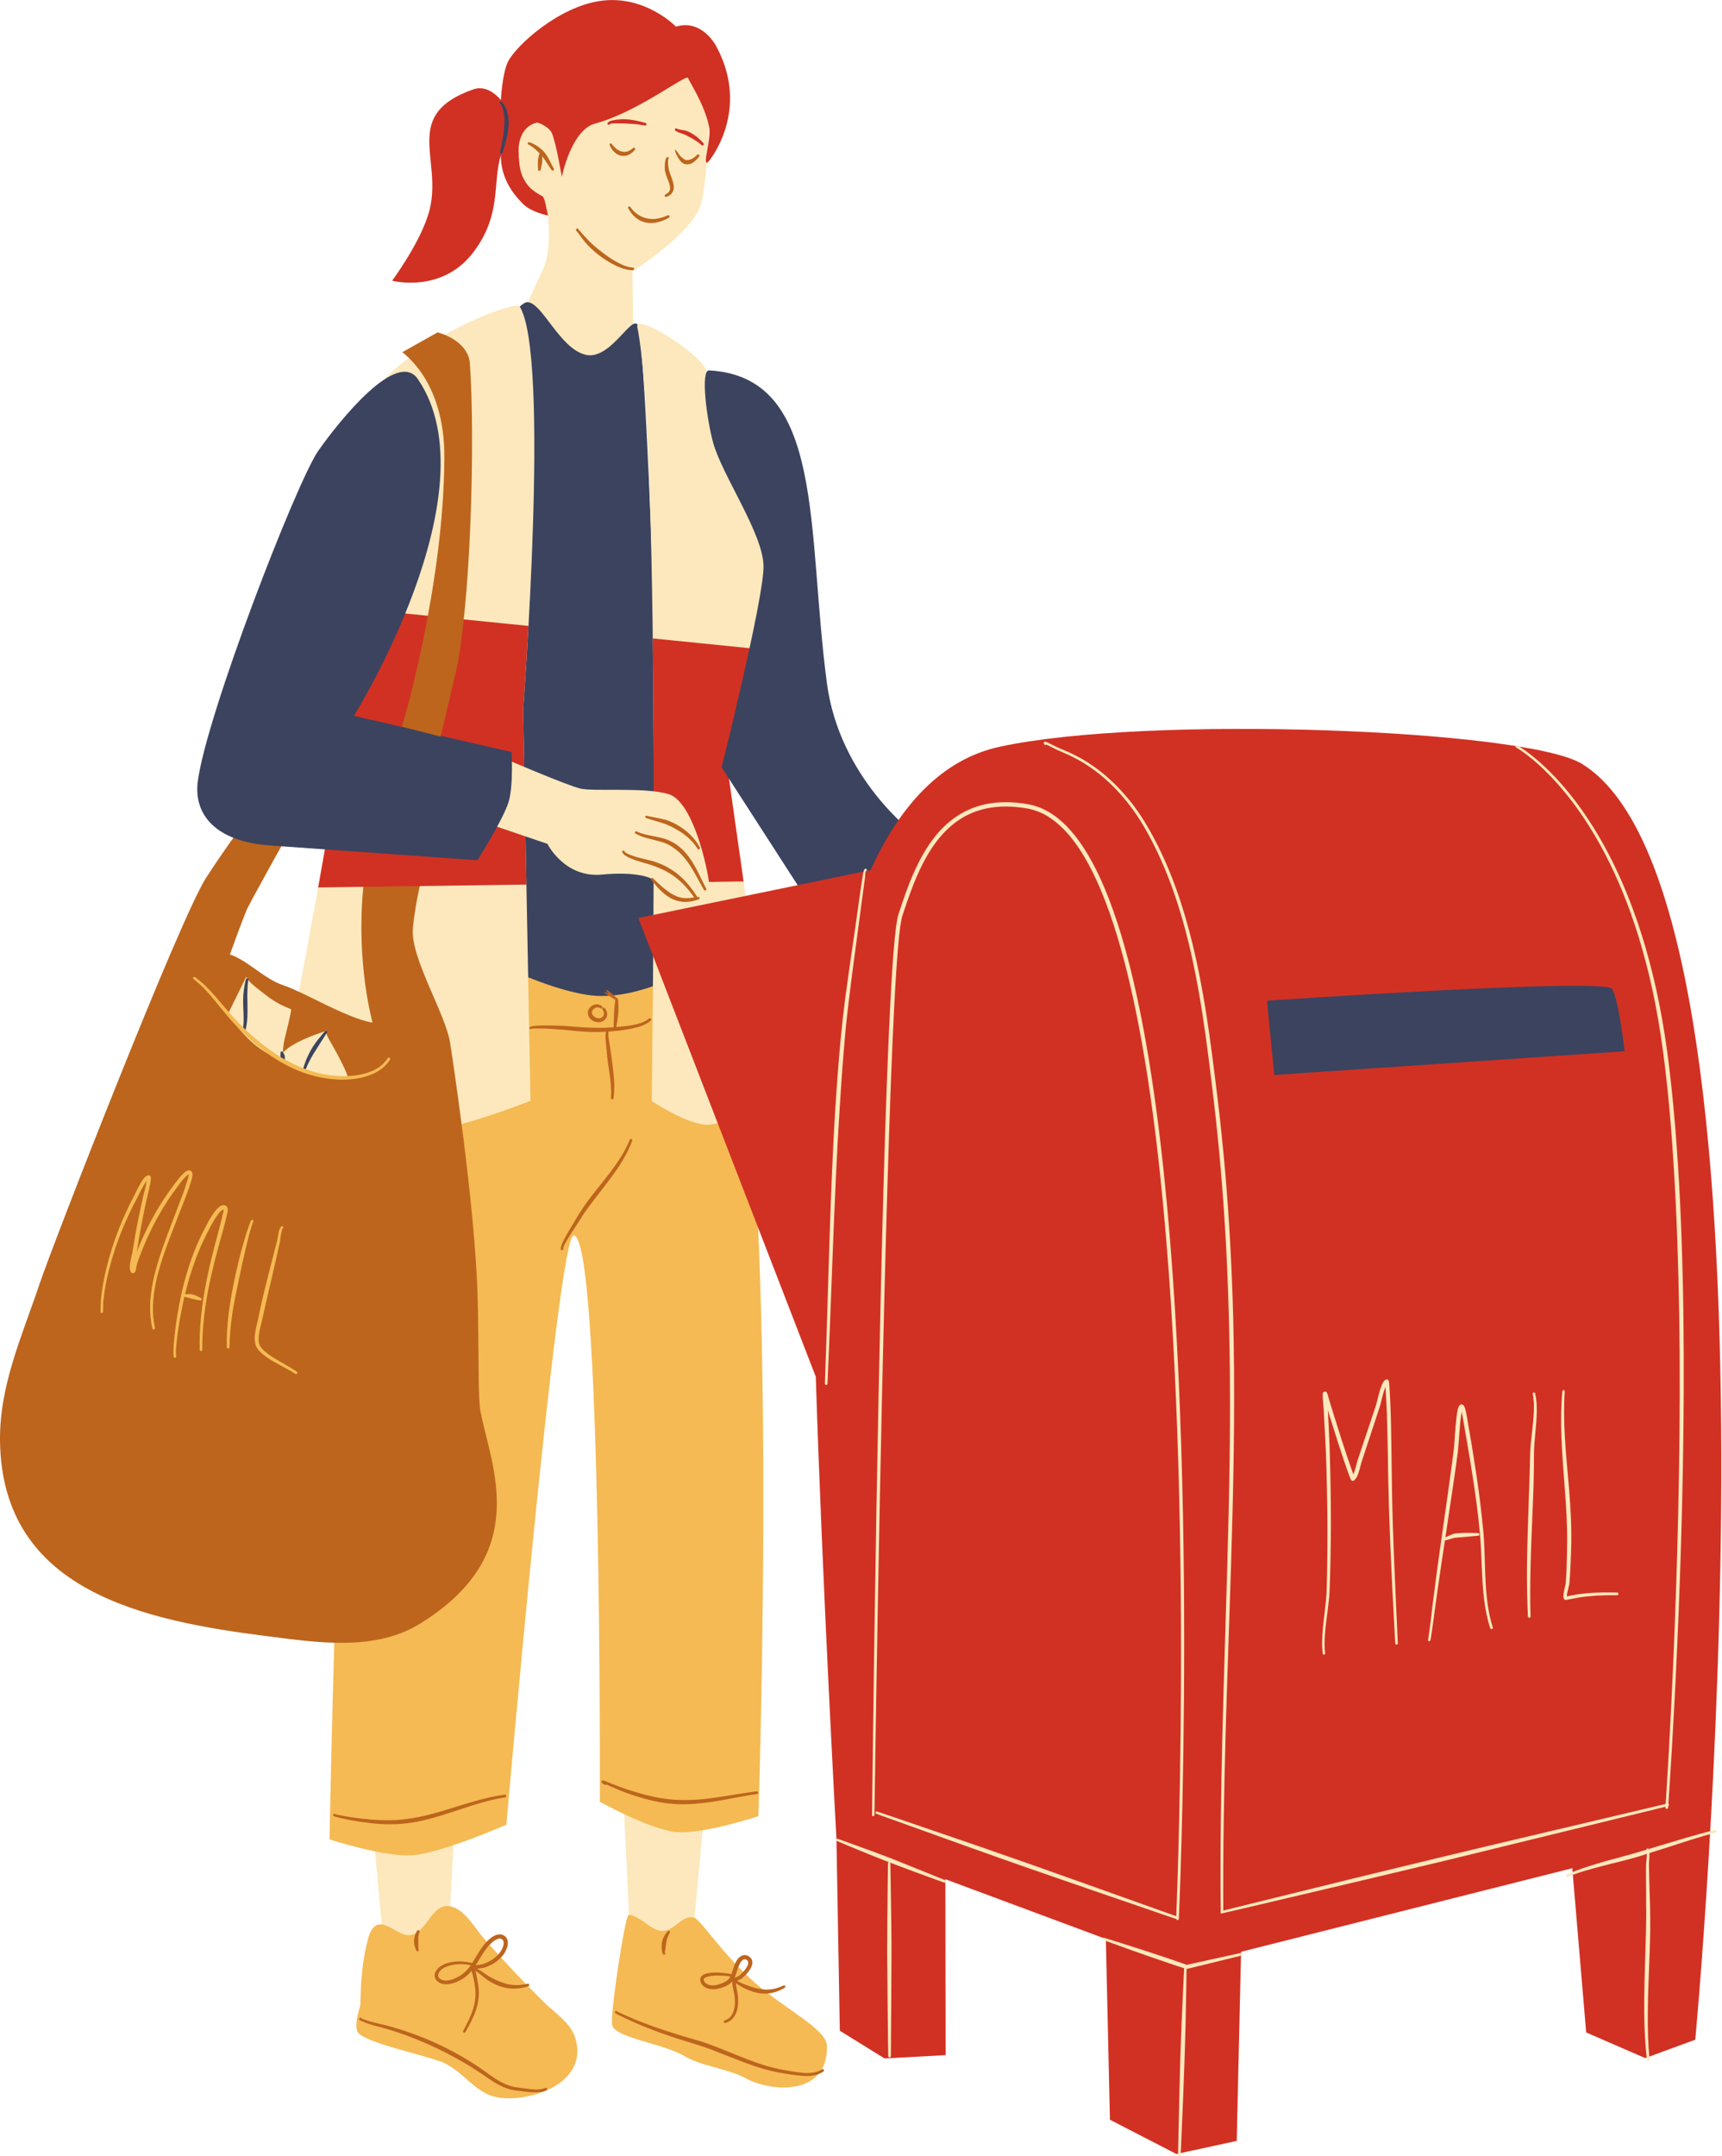 <?xml version="1.0" encoding="UTF-8"?><svg xmlns="http://www.w3.org/2000/svg" xmlns:xlink="http://www.w3.org/1999/xlink" height="97.0" preserveAspectRatio="xMidYMid meet" version="1.0" viewBox="-0.0 0.0 77.5 97.0" width="77.5" zoomAndPan="magnify"><defs><clipPath id="a"><path d="M 17 0 L 77.469 0 L 77.469 97 L 17 97 Z M 17 0"/></clipPath><clipPath id="b"><path d="M 37 33 L 77.469 33 L 77.469 97.039 L 37 97.039 Z M 37 33"/></clipPath></defs><g><g id="change1_2"><path d="M 27.957 78.891 L 28.328 86.539 C 28.328 86.539 29.266 87.219 29.746 87.277 C 30.223 87.34 31.199 86.906 31.199 86.906 L 31.914 79.234 Z M 16.613 80.461 L 20.617 79.453 L 20.164 87.414 L 17.242 87.238 L 16.613 80.461" fill="#fce8bc" fill-rule="evenodd"/></g><g id="change2_1"><path d="M 18.496 42.504 C 18.496 42.504 31.105 41.512 32.289 43.078 C 35.293 47.051 34.133 81.711 34.133 81.711 C 34.133 81.711 31.637 82.535 30.445 82.426 C 29.254 82.316 26.996 81.062 26.996 81.062 C 26.996 81.062 27.09 55.523 25.816 55.586 C 25.094 55.617 22.789 82.094 22.789 82.094 C 22.789 82.094 19.918 83.355 18.59 83.465 C 17.316 83.57 14.828 82.754 14.828 82.754 C 14.828 82.754 15.203 63.406 15.816 56.699 C 16.25 51.902 18.496 42.504 18.496 42.504" fill="#f5ba53" fill-rule="evenodd"/></g><g id="change1_3"><path d="M 24.945 5.875 C 24.945 5.875 25.234 4.289 25.895 3.688 C 29.766 0.172 31.945 4.703 31.945 4.703 C 31.945 4.703 31.879 7.895 31.551 9.172 C 31.223 10.445 28.465 12.219 28.465 12.219 L 28.512 15.359 C 28.512 15.359 27.328 16.047 26.133 15.969 C 24.938 15.895 23.684 13.758 23.684 13.758 C 23.684 13.758 24.004 13.055 24.461 12.055 C 24.922 11.055 24.641 8.879 24.344 8.801 C 24.051 8.727 22.672 7.633 23.227 6.207 C 23.887 4.516 24.945 5.875 24.945 5.875" fill="#fce8bc" fill-rule="evenodd"/></g><g id="change3_1"><path d="M 22.473 14.812 C 22.473 14.812 23.422 13.586 23.73 13.594 C 24.402 13.602 25.176 15.66 26.336 15.957 C 27.582 16.273 28.621 13.672 28.773 14.867 C 29.363 19.57 29.891 44.168 29.891 44.168 C 29.891 44.168 28.273 44.918 26.754 44.797 C 25.199 44.672 22.934 43.613 22.934 43.613 L 22.473 14.812" fill="#3b435f" fill-rule="evenodd"/></g><g id="change1_4"><path d="M 28.684 14.719 C 29.785 20.133 29.328 49.531 29.328 49.531 C 29.328 49.531 30.98 50.645 31.898 50.602 C 32.816 50.559 34.836 49.281 34.836 49.281 L 32.707 34.324 C 32.707 34.324 34.559 27.09 34.453 24.629 C 34.371 22.77 32.535 20.93 32.07 19.57 C 31.73 18.582 32.262 17.344 31.695 16.496 C 31.133 15.648 28.555 14.086 28.684 14.719 Z M 16.281 18.449 C 16.281 18.449 16.293 26.66 15.809 30.727 C 15.195 35.82 12.617 49 12.617 49 C 12.617 49 16.285 50.906 18.16 50.992 C 20.035 51.082 23.875 49.523 23.875 49.523 L 23.543 31.902 C 23.543 31.902 24.781 15.902 23.379 13.777 C 23.191 13.488 17.707 15.52 16.281 18.449" fill="#fce8bc" fill-rule="evenodd"/></g><g id="change4_1"><path d="M 1.77 57.793 C 2.402 55.91 8.094 41.324 9.273 39.496 C 9.676 38.871 10.094 38.262 10.527 37.66 C 10.688 37.441 11.039 37.129 11.125 36.867 L 11.582 36.676 C 11.969 36.75 12.355 36.832 12.742 36.914 C 12.922 36.949 13.27 37.051 13.27 37.051 C 13.27 37.051 13.141 37.246 13.082 37.344 C 12.977 37.523 12.871 37.703 12.766 37.887 C 12.426 38.488 12.094 39.094 11.762 39.699 C 11.543 40.094 11.328 40.492 11.117 40.898 C 10.844 41.57 10.594 42.258 10.348 42.941 C 11.156 43.215 11.887 44.035 12.727 44.32 C 13.754 44.664 15.539 45.785 16.766 46.012 C 16.199 43.746 16.148 41.137 16.438 39.223 C 16.527 38.609 16.645 37.992 16.809 37.398 C 16.848 37.262 16.895 36.949 17.016 36.848 L 18.086 36.754 C 18.461 36.828 18.844 36.891 19.227 36.902 C 19.262 36.902 19.594 36.867 19.613 36.902 C 19.703 37.078 19.352 37.926 19.309 38.105 C 19.02 39.312 18.695 40.527 18.582 41.77 C 18.465 43.102 20.07 45.629 20.262 46.945 C 20.262 46.945 21.395 54.176 21.5 58.465 C 21.559 60.863 21.508 62.918 21.625 63.508 C 22.121 66.027 23.965 69.926 18.895 73.055 C 16.863 74.305 14.262 73.895 12.09 73.621 C 6.496 72.918 0.078 71.609 0 64.812 C -0.027 62.332 0.996 60.098 1.77 57.793" fill="#bd651d" fill-rule="evenodd"/></g><g id="change5_2"><path d="M 33.465 39.656 L 32.707 34.324 C 32.707 34.324 33.359 31.766 33.867 29.176 L 29.379 28.723 C 29.426 32.434 29.43 36.316 29.414 39.715 Z M 23.691 39.797 L 14.32 39.926 C 14.938 36.484 15.547 32.883 15.809 30.727 C 15.812 30.691 15.816 30.652 15.82 30.617 L 18 27.578 L 23.785 28.16 C 23.66 30.355 23.543 31.902 23.543 31.902 L 23.691 39.797" fill="#d13123" fill-rule="evenodd"/></g><g id="change1_5"><path d="M 22.891 34.207 C 22.891 34.207 25.488 35.32 26.098 35.473 C 26.703 35.629 29.023 35.395 30.105 35.734 C 31.184 36.078 31.844 38.988 31.938 39.906 C 32 40.52 31.117 41.316 30.68 41.254 C 30.242 41.191 29.316 39.531 29.316 39.531 C 29.316 39.531 28.746 39.191 27.074 39.348 C 25.398 39.5 24.637 37.965 24.637 37.965 L 21.242 36.812 L 22.891 34.207" fill="#fce8bc" fill-rule="evenodd"/></g><g id="change3_2"><path d="M 37.219 30.758 C 36.293 23.887 37.164 16.953 31.914 16.664 C 31.516 16.645 31.809 18.883 32.102 19.938 C 32.512 21.402 34.348 24.016 34.363 25.473 C 34.379 26.934 32.477 34.52 32.477 34.52 L 35.953 39.906 L 39.332 39.25 L 41.121 37.488 C 41.121 37.488 37.789 35.008 37.219 30.758 Z M 23.023 33.832 C 23.023 33.832 23.113 35.371 22.887 36.09 C 22.629 36.902 21.488 38.703 21.488 38.703 C 21.488 38.703 14.664 38.219 12.164 38.039 C 9.66 37.859 8.727 36.621 8.898 35.188 C 9.262 32.227 13.359 21.648 14.332 20.27 C 15.305 18.891 17.879 15.691 18.809 17.059 C 22.242 22.105 15.926 32.207 15.926 32.207 L 23.023 33.832" fill="#3b435f" fill-rule="evenodd"/></g><g clip-path="url(#a)" id="change5_1"><path d="M 22.543 4.504 C 22.543 4.504 22.598 3.301 22.867 2.766 C 23.227 2.055 25.176 0.25 27.125 0.027 C 29.078 -0.199 30.422 1.199 30.422 1.199 C 31.391 0.898 32.023 1.688 32.234 2.078 C 33.793 4.957 31.941 7.215 31.887 7.27 C 31.555 7.586 32.031 6.27 31.914 5.703 C 31.707 4.676 30.992 3.633 30.969 3.508 C 30.875 3.32 28.699 5.047 26.785 5.559 C 25.707 5.844 25.285 7.957 25.285 7.957 C 25.285 7.957 25.02 6.375 24.828 5.969 C 24.715 5.727 24.246 5.5 24.156 5.52 C 23.57 5.652 23.324 6.25 23.34 6.801 C 23.359 7.445 23.398 7.949 23.832 8.422 C 23.914 8.516 24.195 8.723 24.406 8.824 C 24.5 8.871 24.574 9.277 24.574 9.277 L 24.664 9.695 C 24.664 9.695 23.91 9.555 23.527 9.164 C 23.09 8.723 22.535 8.016 22.543 6.988 C 22.152 8.227 22.605 9.66 21.277 11.383 C 19.859 13.215 17.648 12.629 17.648 12.629 C 17.648 12.629 19 10.812 19.34 9.414 C 19.902 7.109 18.074 5.145 21.316 4.016 C 21.992 3.781 22.543 4.504 22.543 4.504 Z M 39.18 39.148 C 40.484 36.273 42.359 34.176 44.969 33.602 C 51.594 32.148 68.652 32.812 71.191 34.363 C 81.121 40.434 76.297 91.766 76.297 91.766 L 74.043 92.594 L 71.387 91.441 L 70.762 84.051 L 55.855 87.812 L 55.66 96.32 L 52.957 96.906 L 52.957 96.914 L 52.945 96.91 L 52.938 96.91 L 52.938 96.906 L 49.953 95.367 L 49.77 87.234 L 42.547 84.547 L 42.559 92.461 L 39.828 92.609 L 39.828 92.621 L 37.797 91.363 L 37.645 82.727 C 37.645 82.727 37.008 71.203 36.715 61.941 L 28.73 41.301 L 39.18 39.148" fill="#d13123" fill-rule="evenodd"/></g><g id="change2_2"><path d="M 33.969 89.199 C 32.504 87.91 31.531 86.348 31.227 86.27 C 30.691 86.141 30.332 86.898 29.797 86.875 C 29.402 86.859 29.066 86.492 28.734 86.312 C 28.637 86.262 28.402 86.109 28.281 86.168 C 28.121 86.25 27.43 90.754 27.555 91.133 C 27.742 91.695 29.871 91.945 30.793 92.5 C 31.57 92.965 32.762 93.066 33.555 93.5 C 34.695 94.125 37.262 94.328 37.219 92.051 C 37.203 91.289 35.332 90.395 33.969 89.199 Z M 25.891 91.688 C 26.512 93.695 23.93 94.598 22.418 94.367 C 21.371 94.211 20.789 93.066 19.762 92.723 C 18.727 92.379 16.785 91.957 16.195 91.531 C 15.828 91.27 16.215 90.309 16.219 90.18 C 16.234 89.285 16.289 88.367 16.5 87.496 C 16.562 87.23 16.652 86.781 16.918 86.629 C 17.359 86.375 17.98 87.137 18.461 87.062 C 19.234 86.941 19.395 85.676 20.207 85.758 C 20.863 85.82 21.367 86.738 21.758 87.188 C 22.633 88.188 23.543 89.152 24.488 90.086 C 24.977 90.57 25.676 90.996 25.891 91.688" fill="#f5ba53" fill-rule="evenodd"/></g><g id="change4_2"><path d="M 29.496 9.848 C 29.367 9.859 29.242 9.852 29.125 9.828 C 29.051 9.812 28.977 9.789 28.906 9.758 C 28.836 9.73 28.77 9.691 28.703 9.648 C 28.582 9.566 28.469 9.457 28.367 9.312 C 28.352 9.285 28.316 9.277 28.293 9.297 C 28.266 9.312 28.262 9.344 28.273 9.367 C 28.34 9.488 28.41 9.594 28.492 9.68 C 28.551 9.746 28.617 9.801 28.688 9.848 C 28.746 9.891 28.812 9.926 28.879 9.953 C 28.945 9.98 29.016 10.004 29.086 10.016 C 29.227 10.043 29.371 10.039 29.52 10.016 C 29.715 9.98 29.91 9.906 30.105 9.793 C 30.133 9.777 30.145 9.742 30.129 9.715 C 30.113 9.684 30.078 9.672 30.051 9.688 C 29.863 9.773 29.676 9.828 29.496 9.848 Z M 30.148 7.785 C 30.121 7.711 30.098 7.641 30.09 7.574 C 30.086 7.547 30.07 7.445 30.066 7.348 C 30.066 7.293 30.062 7.234 30.07 7.195 C 30.07 7.188 30.07 7.172 30.07 7.168 C 30.074 7.168 30.078 7.168 30.074 7.164 C 30.098 7.148 30.105 7.117 30.09 7.094 C 30.074 7.07 30.043 7.059 30.02 7.074 C 29.984 7.09 29.953 7.156 29.938 7.246 C 29.914 7.375 29.918 7.547 29.918 7.59 C 29.922 7.672 29.941 7.758 29.969 7.848 C 29.992 7.922 30.023 7.996 30.051 8.074 C 30.082 8.148 30.109 8.219 30.129 8.289 C 30.152 8.363 30.164 8.43 30.156 8.492 C 30.148 8.594 30.09 8.68 29.953 8.746 C 29.922 8.762 29.906 8.797 29.922 8.824 C 29.934 8.855 29.969 8.867 30 8.855 C 30.203 8.777 30.285 8.656 30.316 8.52 C 30.344 8.367 30.297 8.188 30.23 8.008 C 30.203 7.934 30.176 7.855 30.148 7.785 Z M 31.457 6.957 C 31.43 6.938 31.395 6.941 31.371 6.965 C 31.309 7.035 31.219 7.105 31.117 7.156 C 31.066 7.18 31.012 7.195 30.957 7.203 C 30.926 7.203 30.895 7.203 30.863 7.195 C 30.824 7.188 30.793 7.168 30.766 7.148 C 30.727 7.121 30.695 7.094 30.664 7.062 L 30.57 6.965 L 30.574 6.973 L 30.574 6.969 C 30.336 6.578 30.328 6.754 30.484 7.031 C 30.484 7.031 30.488 7.035 30.488 7.035 C 30.492 7.039 30.492 7.043 30.496 7.043 L 30.492 7.047 C 30.508 7.074 30.539 7.129 30.555 7.152 C 30.59 7.203 30.629 7.258 30.676 7.301 C 30.715 7.336 30.758 7.359 30.805 7.379 C 30.852 7.391 30.898 7.398 30.945 7.395 C 31.012 7.395 31.078 7.375 31.137 7.344 C 31.273 7.273 31.391 7.148 31.465 7.043 C 31.484 7.016 31.48 6.98 31.457 6.957 Z M 27.676 6.867 C 27.715 6.902 27.754 6.93 27.797 6.949 C 27.844 6.977 27.891 6.992 27.938 7.004 C 28.035 7.023 28.137 7.023 28.234 6.988 C 28.352 6.949 28.469 6.871 28.57 6.742 C 28.594 6.719 28.594 6.684 28.57 6.66 C 28.543 6.637 28.508 6.641 28.484 6.664 C 28.422 6.723 28.355 6.762 28.293 6.793 C 28.188 6.84 28.082 6.844 27.98 6.816 C 27.941 6.805 27.898 6.789 27.855 6.77 C 27.816 6.746 27.777 6.723 27.742 6.695 C 27.668 6.637 27.594 6.566 27.535 6.48 C 27.52 6.453 27.488 6.445 27.461 6.461 C 27.438 6.473 27.426 6.508 27.441 6.531 C 27.473 6.613 27.516 6.684 27.562 6.746 C 27.598 6.793 27.637 6.832 27.676 6.867 Z M 27.719 11.766 C 27.496 11.645 27.285 11.492 27.098 11.348 C 26.949 11.23 26.812 11.125 26.711 11.031 C 26.625 10.957 26.547 10.879 26.469 10.801 C 26.391 10.719 26.316 10.637 26.242 10.555 L 26.098 10.391 C 26.086 10.379 26.055 10.348 26.039 10.332 C 26.039 10.305 26.016 10.285 25.988 10.281 C 25.965 10.281 25.949 10.293 25.941 10.301 C 25.926 10.309 25.922 10.324 25.922 10.348 C 25.922 10.355 25.926 10.367 25.938 10.383 C 25.949 10.402 25.988 10.441 26.004 10.461 L 26.137 10.641 C 26.203 10.73 26.273 10.824 26.348 10.91 C 26.422 11 26.5 11.082 26.586 11.164 C 26.691 11.266 26.824 11.383 26.98 11.5 C 27.176 11.648 27.406 11.797 27.641 11.914 C 27.926 12.059 28.223 12.156 28.477 12.156 C 28.512 12.156 28.539 12.133 28.539 12.098 C 28.539 12.066 28.516 12.039 28.48 12.039 C 28.242 12.023 27.977 11.914 27.719 11.766 Z M 24.273 6.922 C 24.273 6.926 24.273 6.93 24.277 6.93 C 24.273 6.93 24.273 6.926 24.273 6.922 Z M 24.273 6.918 C 24.27 6.918 24.273 6.922 24.273 6.922 Z M 24.625 7.023 C 24.734 7.199 24.816 7.395 24.926 7.586 C 24.941 7.613 24.934 7.648 24.906 7.668 C 24.879 7.684 24.84 7.676 24.824 7.648 C 24.699 7.473 24.594 7.293 24.473 7.125 C 24.449 7.094 24.422 7.062 24.395 7.031 L 24.406 7.137 C 24.406 7.172 24.406 7.203 24.406 7.238 C 24.402 7.27 24.398 7.305 24.395 7.34 C 24.379 7.438 24.355 7.535 24.332 7.637 C 24.332 7.668 24.301 7.691 24.27 7.688 C 24.238 7.688 24.211 7.656 24.215 7.625 C 24.215 7.555 24.211 7.484 24.207 7.414 C 24.207 7.367 24.207 7.32 24.207 7.273 C 24.211 7.242 24.211 7.215 24.215 7.184 C 24.219 7.164 24.223 7.145 24.223 7.125 L 24.254 6.984 C 24.254 6.984 24.273 6.949 24.277 6.934 L 24.277 6.93 C 24.277 6.926 24.277 6.922 24.273 6.918 C 24.27 6.91 24.281 6.91 24.285 6.902 C 24.262 6.875 24.238 6.852 24.211 6.828 C 24.16 6.777 24.105 6.727 24.047 6.68 C 24.012 6.648 23.973 6.617 23.934 6.594 L 23.828 6.523 C 23.824 6.52 23.812 6.512 23.805 6.508 L 23.801 6.512 L 23.793 6.508 C 23.785 6.508 23.777 6.504 23.77 6.5 C 23.754 6.488 23.75 6.477 23.75 6.469 C 23.742 6.445 23.742 6.41 23.797 6.402 C 23.797 6.402 23.805 6.402 23.816 6.402 C 23.832 6.406 23.867 6.414 23.871 6.414 C 23.895 6.422 23.918 6.434 23.941 6.441 C 23.961 6.449 23.984 6.461 24.004 6.473 C 24.062 6.5 24.121 6.535 24.176 6.57 C 24.23 6.605 24.281 6.648 24.332 6.688 C 24.379 6.727 24.426 6.766 24.465 6.809 C 24.527 6.879 24.578 6.949 24.625 7.023" fill="#bd651d" fill-rule="evenodd"/></g><g id="change5_3"><path d="M 31.32 6.125 C 31.242 6.066 31.164 6.016 31.082 5.973 C 31.027 5.941 30.969 5.918 30.91 5.895 C 30.867 5.879 30.82 5.867 30.766 5.859 C 30.703 5.848 30.637 5.84 30.574 5.824 C 30.531 5.816 30.488 5.805 30.461 5.785 C 30.438 5.77 30.402 5.77 30.387 5.793 C 30.367 5.816 30.367 5.852 30.391 5.871 C 30.426 5.902 30.473 5.93 30.531 5.953 C 30.633 5.996 30.762 6.027 30.836 6.066 C 30.891 6.09 30.941 6.117 30.992 6.145 C 31.07 6.184 31.145 6.223 31.219 6.27 C 31.344 6.348 31.469 6.43 31.574 6.527 C 31.598 6.551 31.637 6.551 31.66 6.527 C 31.684 6.504 31.684 6.469 31.66 6.445 C 31.555 6.328 31.445 6.219 31.32 6.125 Z M 28.473 5.398 C 28.375 5.383 28.277 5.371 28.176 5.367 C 28.078 5.359 27.977 5.363 27.875 5.371 C 27.816 5.375 27.754 5.383 27.691 5.391 C 27.629 5.402 27.57 5.414 27.508 5.43 C 27.453 5.441 27.406 5.477 27.379 5.5 L 27.387 5.5 C 27.379 5.504 27.375 5.504 27.371 5.508 C 27.367 5.512 27.363 5.516 27.363 5.512 C 27.359 5.516 27.355 5.516 27.352 5.52 C 27.32 5.559 27.348 5.594 27.355 5.598 C 27.355 5.602 27.395 5.629 27.43 5.598 C 27.43 5.594 27.434 5.59 27.445 5.586 L 27.445 5.582 L 27.445 5.586 C 27.465 5.574 27.5 5.562 27.531 5.559 C 27.578 5.555 27.625 5.555 27.672 5.551 C 27.742 5.551 27.812 5.551 27.883 5.551 C 27.977 5.551 28.074 5.555 28.168 5.559 C 28.262 5.562 28.355 5.566 28.453 5.574 C 28.645 5.586 28.832 5.609 29.023 5.648 C 29.055 5.652 29.086 5.637 29.094 5.602 C 29.102 5.57 29.082 5.539 29.051 5.531 C 28.859 5.477 28.668 5.43 28.473 5.398 Z M 27.438 5.59 C 27.441 5.59 27.445 5.594 27.445 5.586 C 27.441 5.586 27.441 5.59 27.438 5.59 Z M 27.379 5.5 C 27.363 5.496 27.355 5.496 27.363 5.512 L 27.363 5.508 Z M 27.438 5.594 L 27.438 5.59 C 27.438 5.594 27.438 5.605 27.43 5.598 C 27.434 5.594 27.434 5.594 27.438 5.594" fill="#d13123" fill-rule="evenodd"/></g><g id="change3_3"><path d="M 22.508 4.652 C 22.488 4.629 22.492 4.598 22.516 4.578 C 22.539 4.559 22.57 4.562 22.59 4.586 C 22.719 4.734 22.805 4.91 22.848 5.109 C 22.879 5.23 22.891 5.363 22.895 5.492 C 22.895 5.57 22.891 5.648 22.883 5.723 C 22.875 5.836 22.855 5.949 22.836 6.062 C 22.777 6.359 22.688 6.641 22.617 6.875 C 22.609 6.906 22.578 6.926 22.547 6.918 C 22.516 6.91 22.496 6.875 22.504 6.844 C 22.555 6.609 22.617 6.328 22.656 6.031 C 22.672 5.926 22.684 5.816 22.691 5.707 C 22.699 5.637 22.699 5.566 22.703 5.492 C 22.707 5.34 22.699 5.195 22.668 5.055 C 22.641 4.906 22.59 4.773 22.508 4.652" fill="#3b435f" fill-rule="evenodd"/></g><g id="change4_3"><path d="M 27.164 45.922 C 27.324 45.812 27.406 45.602 27.219 45.359 C 27.199 45.332 27.164 45.324 27.137 45.344 C 27.109 45.363 27.102 45.398 27.121 45.426 C 27.223 45.59 27.184 45.719 27.078 45.781 C 26.973 45.84 26.82 45.824 26.711 45.707 C 26.605 45.609 26.625 45.492 26.695 45.418 C 26.773 45.328 26.91 45.281 27.027 45.363 C 27.047 45.383 27.082 45.379 27.102 45.355 C 27.121 45.332 27.117 45.297 27.094 45.277 C 26.93 45.129 26.711 45.176 26.574 45.301 C 26.434 45.434 26.395 45.652 26.574 45.844 C 26.762 46.023 27.008 46.027 27.164 45.922 Z M 29.211 45.824 C 29.098 45.918 28.969 45.98 28.828 46.027 C 28.609 46.102 28.375 46.137 28.164 46.164 C 28.02 46.184 27.879 46.195 27.738 46.207 C 27.77 46.035 27.797 45.859 27.816 45.688 C 27.824 45.621 27.828 45.559 27.832 45.496 C 27.836 45.43 27.836 45.367 27.836 45.305 C 27.832 45.25 27.832 45.195 27.828 45.145 C 27.824 45.09 27.82 45.035 27.816 44.98 C 27.816 44.969 27.812 44.949 27.801 44.934 C 27.781 44.91 27.746 44.883 27.73 44.875 L 27.727 44.875 C 27.246 44.43 27.176 44.465 27.395 44.703 C 27.094 44.562 27.09 44.625 27.668 44.965 C 27.672 44.969 27.684 44.98 27.691 44.988 L 27.656 45.297 C 27.652 45.344 27.648 45.391 27.645 45.438 C 27.641 45.484 27.637 45.531 27.637 45.578 C 27.633 45.668 27.629 45.754 27.625 45.844 C 27.621 45.969 27.621 46.094 27.613 46.219 C 27.383 46.234 27.152 46.246 26.922 46.242 C 26.715 46.242 26.508 46.234 26.297 46.223 C 26.094 46.211 25.887 46.195 25.672 46.176 C 25.48 46.16 25.285 46.148 25.09 46.145 C 24.898 46.137 24.703 46.137 24.512 46.137 C 24.422 46.137 24.34 46.137 24.254 46.141 C 24.195 46.145 24.137 46.148 24.082 46.152 C 24.031 46.156 23.91 46.18 23.879 46.188 C 23.855 46.195 23.844 46.211 23.84 46.219 C 23.828 46.238 23.832 46.262 23.848 46.281 C 23.852 46.285 23.867 46.301 23.898 46.301 C 23.918 46.301 23.938 46.289 23.945 46.273 C 23.988 46.27 24.059 46.273 24.09 46.27 C 24.145 46.27 24.199 46.27 24.254 46.27 C 24.34 46.27 24.422 46.273 24.508 46.273 C 24.699 46.281 24.891 46.293 25.082 46.309 C 25.273 46.32 25.465 46.34 25.656 46.359 C 25.871 46.383 26.078 46.402 26.285 46.414 C 26.5 46.43 26.711 46.434 26.922 46.43 C 27.039 46.43 27.156 46.422 27.273 46.414 C 27.258 46.477 27.25 46.547 27.25 46.633 C 27.254 46.852 27.293 47.117 27.301 47.254 C 27.309 47.359 27.316 47.461 27.328 47.559 C 27.34 47.66 27.352 47.762 27.367 47.863 C 27.41 48.16 27.461 48.457 27.488 48.758 C 27.504 48.969 27.512 49.18 27.496 49.398 C 27.492 49.43 27.52 49.461 27.551 49.461 C 27.582 49.465 27.613 49.441 27.613 49.406 C 27.652 49.109 27.652 48.816 27.633 48.531 C 27.613 48.27 27.582 48.012 27.547 47.75 C 27.523 47.582 27.496 47.41 27.477 47.238 C 27.461 47.102 27.402 46.84 27.383 46.629 C 27.375 46.539 27.375 46.465 27.391 46.41 C 27.652 46.391 27.914 46.367 28.188 46.32 C 28.406 46.281 28.648 46.238 28.871 46.156 C 29.027 46.098 29.168 46.023 29.289 45.918 C 29.312 45.895 29.316 45.859 29.293 45.832 C 29.273 45.809 29.234 45.805 29.211 45.824 Z M 28.418 51.246 C 28.449 51.258 28.461 51.293 28.453 51.32 C 28.305 51.73 28.09 52.117 27.844 52.492 C 27.676 52.746 27.492 52.992 27.305 53.238 C 27.121 53.48 26.934 53.723 26.75 53.961 C 26.5 54.285 26.258 54.609 26.059 54.949 C 26.012 55.031 25.699 55.477 25.504 55.82 C 25.434 55.941 25.375 56.051 25.355 56.125 C 25.352 56.137 25.348 56.148 25.348 56.16 C 25.348 56.16 25.344 56.168 25.344 56.168 C 25.344 56.172 25.344 56.172 25.344 56.172 C 25.359 56.195 25.348 56.227 25.324 56.242 C 25.301 56.258 25.27 56.25 25.25 56.223 C 25.238 56.203 25.234 56.172 25.238 56.129 C 25.25 56.074 25.277 55.988 25.324 55.891 C 25.492 55.531 25.859 54.961 25.91 54.863 C 26.109 54.516 26.344 54.176 26.594 53.844 C 26.781 53.602 26.973 53.367 27.164 53.129 C 27.352 52.887 27.539 52.648 27.711 52.402 C 27.961 52.047 28.184 51.676 28.34 51.281 C 28.352 51.25 28.387 51.234 28.418 51.246" fill="#bd651d" fill-rule="evenodd"/></g><g id="change4_4"><path d="M 18.879 86.926 C 18.895 86.895 18.883 86.859 18.852 86.844 C 18.824 86.828 18.789 86.84 18.773 86.867 C 18.723 86.949 18.684 87.035 18.66 87.125 C 18.645 87.188 18.637 87.246 18.633 87.309 C 18.633 87.34 18.633 87.371 18.637 87.402 C 18.641 87.434 18.645 87.465 18.648 87.492 C 18.656 87.531 18.668 87.566 18.676 87.598 C 18.695 87.652 18.715 87.703 18.738 87.75 C 18.746 87.777 18.773 87.797 18.805 87.789 C 18.832 87.781 18.848 87.75 18.84 87.723 C 18.832 87.664 18.832 87.605 18.828 87.547 C 18.828 87.508 18.828 87.473 18.828 87.434 C 18.828 87.395 18.828 87.359 18.828 87.32 C 18.824 87.266 18.824 87.211 18.828 87.156 C 18.836 87.074 18.848 86.996 18.879 86.926 Z M 29.953 87.645 C 29.953 87.602 29.961 87.559 29.969 87.516 C 29.973 87.488 29.977 87.457 29.98 87.43 C 29.992 87.359 30.004 87.293 30.023 87.223 C 30.051 87.137 30.086 87.051 30.141 86.961 C 30.16 86.934 30.156 86.895 30.129 86.879 C 30.102 86.855 30.066 86.863 30.047 86.891 C 29.949 87.004 29.879 87.117 29.832 87.238 C 29.809 87.305 29.793 87.371 29.785 87.441 C 29.777 87.508 29.777 87.574 29.781 87.645 C 29.785 87.672 29.789 87.789 29.809 87.852 C 29.824 87.895 29.844 87.926 29.863 87.934 C 29.891 87.945 29.922 87.938 29.934 87.91 C 29.949 87.891 29.945 87.863 29.926 87.848 C 29.926 87.848 29.926 87.848 29.93 87.848 C 29.93 87.848 29.926 87.848 29.926 87.844 C 29.926 87.844 29.922 87.844 29.922 87.844 L 29.918 87.84 L 29.922 87.844 C 29.918 87.832 29.93 87.797 29.934 87.777 C 29.938 87.723 29.949 87.664 29.953 87.645 Z M 29.922 87.844 Z M 33.059 88.984 C 33.121 88.953 33.223 88.918 33.246 88.902 C 33.352 88.824 33.559 88.625 33.645 88.434 C 33.672 88.367 33.688 88.301 33.664 88.246 C 33.652 88.215 33.625 88.188 33.586 88.168 C 33.539 88.137 33.488 88.145 33.449 88.168 C 33.395 88.199 33.348 88.254 33.32 88.305 C 33.227 88.469 33.188 88.613 33.148 88.742 C 33.129 88.801 33.109 88.855 33.09 88.91 C 33.09 88.93 33.078 88.945 33.07 88.953 L 33.062 88.973 Z M 32.875 88.926 L 32.867 88.926 C 32.809 88.914 32.754 88.906 32.699 88.898 C 32.645 88.895 32.586 88.891 32.531 88.887 C 32.422 88.879 32.082 88.863 31.852 88.93 C 31.77 88.953 31.699 88.98 31.676 89.035 C 31.664 89.066 31.676 89.102 31.699 89.148 C 31.742 89.227 31.816 89.27 31.898 89.297 C 31.988 89.324 32.086 89.328 32.172 89.316 C 32.223 89.312 32.27 89.301 32.32 89.285 C 32.367 89.273 32.418 89.258 32.465 89.238 C 32.672 89.164 32.781 89.074 32.852 88.965 C 32.859 88.953 32.867 88.938 32.875 88.926 Z M 34.105 89.465 C 34.258 89.5 34.398 89.516 34.543 89.512 C 34.777 89.504 35.012 89.449 35.258 89.328 C 35.285 89.312 35.324 89.324 35.336 89.355 C 35.352 89.383 35.344 89.418 35.312 89.434 C 35.055 89.582 34.809 89.664 34.555 89.688 C 34.395 89.699 34.23 89.691 34.066 89.656 C 33.965 89.633 33.863 89.602 33.758 89.562 C 33.66 89.527 33.566 89.484 33.473 89.438 C 33.383 89.391 33.293 89.34 33.207 89.285 C 33.199 89.281 33.164 89.254 33.125 89.223 C 33.125 89.25 33.121 89.277 33.125 89.305 C 33.141 89.422 33.172 89.535 33.188 89.633 C 33.234 89.926 33.246 90.293 33.125 90.574 C 33.039 90.777 32.895 90.938 32.652 91.012 C 32.621 91.023 32.586 91.008 32.578 90.977 C 32.566 90.945 32.586 90.91 32.617 90.902 C 32.816 90.832 32.934 90.695 33 90.523 C 33.105 90.262 33.086 89.926 33.035 89.66 C 33.016 89.547 32.973 89.402 32.961 89.27 C 32.957 89.223 32.957 89.18 32.957 89.141 C 32.871 89.246 32.742 89.336 32.527 89.414 C 32.473 89.43 32.418 89.449 32.363 89.461 C 32.309 89.477 32.254 89.488 32.195 89.492 C 32.062 89.508 31.906 89.492 31.777 89.434 C 31.684 89.387 31.605 89.32 31.555 89.227 C 31.508 89.133 31.504 89.055 31.527 88.992 C 31.551 88.922 31.605 88.867 31.688 88.828 C 31.926 88.715 32.406 88.746 32.539 88.762 C 32.598 88.766 32.656 88.773 32.715 88.781 C 32.773 88.789 32.828 88.801 32.887 88.812 C 32.895 88.812 32.906 88.816 32.918 88.824 C 32.941 88.758 32.961 88.684 32.988 88.605 C 33.023 88.484 33.07 88.355 33.152 88.211 C 33.207 88.109 33.305 88.016 33.414 87.977 C 33.5 87.949 33.59 87.949 33.68 88.004 C 33.844 88.098 33.883 88.234 33.852 88.383 C 33.797 88.637 33.492 88.938 33.344 89.039 C 33.332 89.051 33.297 89.066 33.258 89.078 C 33.234 89.09 33.203 89.102 33.176 89.113 C 33.219 89.141 33.262 89.168 33.27 89.172 C 33.355 89.215 33.449 89.254 33.543 89.289 C 33.633 89.324 33.727 89.359 33.82 89.391 C 33.918 89.422 34.016 89.445 34.105 89.465 Z M 21.406 88.422 C 21.527 88.395 21.688 88.379 21.738 88.363 C 21.918 88.305 22.094 88.215 22.25 88.094 C 22.402 87.98 22.527 87.836 22.605 87.664 C 22.637 87.602 22.664 87.52 22.668 87.438 C 22.672 87.371 22.66 87.309 22.613 87.266 C 22.535 87.191 22.438 87.211 22.344 87.258 C 22.168 87.344 22.004 87.52 21.922 87.625 C 21.711 87.895 21.57 88.172 21.406 88.422 Z M 21.184 88.418 C 21.148 88.406 21.109 88.398 21.07 88.395 C 21.004 88.383 20.938 88.379 20.875 88.371 C 20.723 88.363 20.559 88.367 20.402 88.395 C 20.25 88.422 20.098 88.469 19.965 88.543 C 19.875 88.59 19.785 88.68 19.738 88.777 C 19.703 88.859 19.707 88.949 19.797 89.023 C 19.879 89.086 19.977 89.109 20.074 89.109 C 20.238 89.105 20.406 89.043 20.543 88.977 C 20.801 88.855 20.977 88.691 21.121 88.508 C 21.141 88.477 21.164 88.449 21.184 88.418 Z M 21.496 88.574 C 21.484 88.574 21.477 88.578 21.469 88.578 C 21.516 88.602 21.562 88.621 21.605 88.648 C 21.754 88.738 21.898 88.855 22.039 88.934 C 22.176 89.012 22.309 89.078 22.441 89.133 C 22.582 89.191 22.719 89.238 22.863 89.27 C 23.137 89.328 23.422 89.324 23.746 89.25 C 23.777 89.238 23.809 89.258 23.816 89.289 C 23.828 89.32 23.809 89.355 23.777 89.363 C 23.434 89.469 23.125 89.492 22.828 89.445 C 22.672 89.418 22.52 89.375 22.367 89.312 C 22.227 89.254 22.09 89.176 21.949 89.086 C 21.809 88.996 21.672 88.863 21.531 88.758 C 21.488 88.723 21.441 88.695 21.398 88.672 C 21.41 88.727 21.426 88.789 21.43 88.805 C 21.465 88.973 21.5 89.137 21.523 89.305 C 21.539 89.418 21.551 89.531 21.551 89.648 C 21.551 89.914 21.508 90.164 21.43 90.402 C 21.316 90.758 21.137 91.09 20.949 91.422 C 20.934 91.449 20.898 91.461 20.871 91.445 C 20.84 91.43 20.832 91.395 20.848 91.363 C 21.023 91.035 21.195 90.711 21.301 90.359 C 21.367 90.137 21.406 89.902 21.402 89.648 C 21.398 89.539 21.391 89.434 21.371 89.324 C 21.348 89.164 21.309 89.004 21.273 88.84 C 21.266 88.816 21.238 88.738 21.223 88.672 C 21.07 88.855 20.883 89.016 20.617 89.137 C 20.457 89.211 20.262 89.277 20.074 89.273 C 19.941 89.273 19.809 89.238 19.699 89.145 C 19.574 89.043 19.543 88.918 19.57 88.801 C 19.609 88.645 19.754 88.492 19.898 88.418 C 20.047 88.34 20.211 88.289 20.383 88.266 C 20.551 88.238 20.723 88.238 20.883 88.254 C 20.949 88.262 21.02 88.27 21.09 88.281 C 21.137 88.289 21.18 88.301 21.227 88.312 C 21.23 88.316 21.238 88.32 21.246 88.324 C 21.414 88.07 21.555 87.785 21.773 87.508 C 21.867 87.387 22.059 87.18 22.258 87.086 C 22.426 87.004 22.598 86.996 22.742 87.125 C 22.816 87.191 22.848 87.281 22.855 87.383 C 22.863 87.508 22.82 87.645 22.773 87.742 C 22.684 87.938 22.535 88.105 22.359 88.238 C 22.188 88.367 21.988 88.465 21.789 88.527 C 21.742 88.539 21.609 88.555 21.496 88.574 Z M 27.781 90.504 C 27.781 90.488 27.777 90.48 27.77 90.488 C 27.773 90.492 27.773 90.496 27.777 90.5 Z M 36.992 93.102 C 36.812 93.219 36.598 93.262 36.379 93.266 C 36.039 93.273 35.684 93.195 35.383 93.148 C 34.949 93.082 34.531 92.965 34.125 92.828 C 33.551 92.633 32.992 92.387 32.422 92.164 C 32.043 92.012 31.656 91.871 31.262 91.758 C 30.797 91.629 30.344 91.488 29.891 91.34 C 29.438 91.188 28.992 91.027 28.547 90.844 C 28.457 90.805 28.004 90.613 27.824 90.523 C 27.809 90.516 27.793 90.508 27.781 90.504 C 27.781 90.508 27.781 90.516 27.781 90.52 C 27.781 90.516 27.777 90.508 27.777 90.5 C 27.77 90.496 27.766 90.492 27.77 90.492 L 27.77 90.488 C 27.762 90.484 27.758 90.477 27.746 90.477 C 27.719 90.465 27.691 90.477 27.676 90.504 C 27.672 90.516 27.664 90.543 27.695 90.57 C 27.707 90.582 27.734 90.598 27.773 90.621 C 27.953 90.719 28.406 90.922 28.496 90.965 C 28.938 91.16 29.383 91.336 29.836 91.496 C 30.285 91.656 30.742 91.801 31.207 91.941 C 31.598 92.055 31.977 92.195 32.352 92.344 C 32.926 92.566 33.492 92.801 34.074 92.992 C 34.488 93.125 34.914 93.234 35.359 93.297 C 35.668 93.34 36.039 93.41 36.383 93.398 C 36.629 93.387 36.859 93.332 37.059 93.199 C 37.086 93.18 37.09 93.145 37.074 93.117 C 37.055 93.09 37.02 93.082 36.992 93.102 Z M 24.066 94.008 C 23.801 93.996 23.527 93.941 23.309 93.918 C 23.027 93.887 22.785 93.797 22.559 93.676 C 22.203 93.488 21.891 93.227 21.539 92.992 C 21.168 92.746 20.773 92.508 20.371 92.293 C 19.965 92.078 19.547 91.883 19.137 91.711 C 18.816 91.586 18.5 91.465 18.176 91.359 C 17.852 91.25 17.523 91.156 17.191 91.078 C 17.055 91.047 16.922 91.016 16.789 90.98 C 16.703 90.961 16.617 90.934 16.531 90.906 L 16.344 90.84 C 16.332 90.832 16.301 90.824 16.277 90.816 C 16.273 90.793 16.25 90.77 16.223 90.773 C 16.184 90.773 16.172 90.797 16.168 90.805 C 16.16 90.82 16.16 90.84 16.172 90.863 C 16.176 90.871 16.191 90.883 16.207 90.895 C 16.234 90.91 16.277 90.93 16.297 90.938 L 16.488 91.016 C 16.578 91.051 16.668 91.078 16.754 91.105 C 16.891 91.141 17.023 91.176 17.156 91.211 C 17.484 91.301 17.805 91.402 18.121 91.516 C 18.438 91.625 18.754 91.75 19.062 91.883 C 19.469 92.055 19.879 92.25 20.277 92.465 C 20.68 92.676 21.07 92.902 21.441 93.145 C 21.801 93.371 22.121 93.633 22.484 93.816 C 22.727 93.941 22.992 94.035 23.293 94.062 C 23.516 94.082 23.797 94.133 24.062 94.137 C 24.254 94.137 24.438 94.117 24.59 94.047 C 24.617 94.035 24.633 94 24.621 93.969 C 24.605 93.941 24.57 93.926 24.543 93.938 C 24.402 93.996 24.238 94.012 24.066 94.008 Z M 28.59 80.797 C 28.852 80.883 29.121 80.957 29.391 81.02 C 29.719 81.094 30.031 81.141 30.332 81.16 C 30.66 81.184 30.973 81.176 31.285 81.152 C 32.199 81.086 33.078 80.859 34.07 80.711 C 34.102 80.707 34.125 80.68 34.121 80.645 C 34.117 80.613 34.086 80.59 34.055 80.594 C 33.062 80.719 32.184 80.918 31.273 80.973 C 30.969 80.988 30.664 80.988 30.348 80.969 C 30.051 80.949 29.75 80.906 29.43 80.84 C 29.164 80.781 28.898 80.715 28.641 80.637 C 28.375 80.562 28.117 80.477 27.859 80.379 L 27.383 80.191 C 27.375 80.188 27.223 80.121 27.164 80.105 C 27.141 80.102 27.121 80.102 27.113 80.102 C 27.082 80.113 27.07 80.129 27.07 80.152 C 27.066 80.16 27.066 80.172 27.074 80.188 C 27.078 80.199 27.094 80.219 27.121 80.238 C 27.148 80.262 27.184 80.285 27.211 80.293 C 27.234 80.305 27.254 80.305 27.266 80.305 C 27.277 80.301 27.289 80.297 27.297 80.285 C 27.316 80.297 27.332 80.301 27.332 80.305 L 27.809 80.512 C 28.066 80.617 28.324 80.715 28.59 80.797 Z M 16.707 82.027 C 16.406 81.992 16.102 81.949 15.805 81.895 C 15.711 81.879 15.277 81.785 15.102 81.738 C 15.059 81.727 15.031 81.715 15.02 81.707 C 14.996 81.691 14.992 81.676 14.992 81.664 C 14.988 81.645 14.992 81.625 15.016 81.609 C 15.035 81.598 15.059 81.602 15.078 81.613 C 15.078 81.613 15.078 81.613 15.078 81.617 C 15.074 81.621 15.082 81.621 15.09 81.625 L 15.09 81.621 L 15.09 81.625 C 15.102 81.625 15.117 81.629 15.129 81.633 C 15.301 81.672 15.734 81.746 15.824 81.762 C 16.125 81.805 16.422 81.84 16.723 81.863 C 17.023 81.887 17.32 81.898 17.621 81.891 C 17.941 81.887 18.246 81.852 18.547 81.801 C 18.754 81.77 18.957 81.727 19.16 81.68 C 19.637 81.566 20.102 81.422 20.566 81.273 C 21.27 81.059 21.973 80.844 22.719 80.742 C 22.75 80.738 22.781 80.762 22.785 80.797 C 22.789 80.828 22.766 80.855 22.734 80.863 C 22 80.977 21.309 81.207 20.617 81.434 C 20.152 81.59 19.684 81.742 19.203 81.863 C 19 81.914 18.789 81.961 18.578 81.992 C 18.27 82.043 17.953 82.074 17.625 82.074 C 17.316 82.078 17.012 82.059 16.707 82.027" fill="#bd651d" fill-rule="evenodd"/></g><g id="change4_5"><path d="M 29.129 36.711 L 29.137 36.715 C 29.129 36.703 29.125 36.691 29.121 36.703 Z M 29.164 36.832 C 29.273 36.867 29.469 36.926 29.641 36.977 C 29.781 37.02 29.906 37.055 29.941 37.07 C 30.055 37.113 30.168 37.168 30.281 37.227 C 30.445 37.312 30.605 37.406 30.758 37.516 C 31.012 37.703 31.23 37.922 31.395 38.188 C 31.41 38.219 31.445 38.227 31.473 38.211 C 31.504 38.195 31.512 38.16 31.496 38.129 C 31.344 37.84 31.125 37.586 30.867 37.379 C 30.711 37.254 30.543 37.145 30.371 37.055 C 30.25 36.992 30.129 36.941 30.008 36.898 C 29.969 36.887 29.832 36.852 29.676 36.82 C 29.504 36.781 29.309 36.742 29.195 36.723 C 29.176 36.715 29.152 36.715 29.137 36.715 C 29.141 36.719 29.145 36.73 29.145 36.73 C 29.141 36.723 29.137 36.719 29.129 36.711 C 29.125 36.711 29.117 36.707 29.121 36.703 C 29.105 36.695 29.09 36.695 29.074 36.699 C 29.047 36.711 29.031 36.742 29.043 36.77 C 29.047 36.777 29.055 36.793 29.082 36.805 C 29.098 36.812 29.125 36.82 29.164 36.832 Z M 31.016 38.57 C 30.887 38.395 30.742 38.23 30.566 38.09 C 30.457 38 30.332 37.922 30.195 37.852 C 30.098 37.801 29.992 37.758 29.883 37.727 C 29.719 37.68 29.543 37.645 29.375 37.613 C 29.121 37.562 28.871 37.516 28.652 37.406 C 28.625 37.391 28.594 37.402 28.578 37.43 C 28.562 37.453 28.574 37.484 28.598 37.5 C 28.695 37.555 28.797 37.602 28.902 37.641 C 29.141 37.723 29.398 37.773 29.648 37.844 C 29.809 37.887 29.965 37.938 30.109 38.016 C 30.23 38.082 30.344 38.16 30.445 38.242 C 30.609 38.371 30.746 38.52 30.871 38.68 C 31.191 39.09 31.414 39.578 31.68 40.035 C 31.695 40.062 31.73 40.074 31.762 40.059 C 31.789 40.043 31.797 40.008 31.781 39.98 C 31.535 39.504 31.328 38.996 31.016 38.57 Z M 31.406 40.352 C 31.438 40.344 31.469 40.359 31.48 40.391 C 31.488 40.422 31.473 40.457 31.441 40.465 C 31.164 40.562 30.922 40.594 30.699 40.57 C 30.527 40.551 30.363 40.5 30.211 40.422 C 30.137 40.383 30.066 40.34 29.996 40.289 C 29.93 40.242 29.867 40.188 29.801 40.129 C 29.73 40.066 29.664 39.996 29.594 39.922 C 29.5 39.816 29.406 39.707 29.309 39.59 C 29.289 39.566 29.289 39.531 29.312 39.512 C 29.336 39.492 29.367 39.492 29.391 39.516 C 29.52 39.645 29.645 39.762 29.766 39.867 C 29.855 39.945 29.941 40.016 30.031 40.078 C 30.09 40.125 30.152 40.164 30.211 40.203 C 30.309 40.258 30.402 40.309 30.504 40.344 C 30.719 40.422 30.965 40.426 31.242 40.375 C 30.992 40.016 30.727 39.723 30.422 39.488 C 30.227 39.336 30.016 39.211 29.781 39.102 C 29.633 39.035 29.477 38.973 29.312 38.918 C 29.168 38.867 28.699 38.754 28.371 38.613 C 28.18 38.531 28.035 38.43 28.004 38.34 C 27.996 38.309 28.008 38.277 28.035 38.27 C 28.066 38.258 28.094 38.273 28.105 38.301 C 28.113 38.324 28.141 38.348 28.172 38.367 C 28.23 38.41 28.32 38.449 28.422 38.484 C 28.594 38.547 28.801 38.602 28.98 38.645 C 29.152 38.684 29.297 38.719 29.371 38.738 C 29.543 38.793 29.707 38.855 29.863 38.926 C 30.109 39.043 30.328 39.184 30.531 39.352 C 30.852 39.613 31.121 39.945 31.375 40.348 C 31.375 40.352 31.371 40.355 31.371 40.359 C 31.383 40.355 31.395 40.355 31.406 40.352" fill="#bd651d"/></g><g clip-path="url(#b)" id="change1_1"><path d="M 52.91 86.328 C 52.91 86.328 51.129 85.719 48.859 84.938 C 48.008 84.645 47.082 84.324 46.16 84.004 C 45.711 83.844 45.258 83.688 44.816 83.531 C 44.352 83.367 43.902 83.207 43.469 83.051 C 41.211 82.242 39.438 81.602 39.438 81.602 C 39.41 81.59 39.395 81.562 39.406 81.531 C 39.414 81.504 39.445 81.488 39.473 81.5 C 39.473 81.5 41.258 82.105 43.527 82.883 C 43.965 83.031 44.418 83.188 44.879 83.352 C 45.32 83.504 45.773 83.66 46.227 83.82 C 47.148 84.145 48.066 84.473 48.918 84.777 C 51.133 85.566 52.871 86.188 52.938 86.211 C 53.004 84.633 53.789 64.293 51.879 50.059 C 51.301 45.762 50.48 42.023 49.316 39.531 C 48.48 37.738 47.473 36.594 46.238 36.375 C 44.867 36.133 43.852 36.398 43.078 36.945 C 41.703 37.918 41.09 39.762 40.613 41.199 C 40.352 41.984 40.129 47.027 39.941 53.301 C 39.578 65.254 39.355 81.656 39.355 81.656 C 39.352 81.688 39.328 81.711 39.301 81.711 C 39.27 81.711 39.246 81.688 39.246 81.656 C 39.246 81.656 39.426 65.25 39.766 53.297 C 39.945 46.996 40.172 41.93 40.434 41.141 C 40.918 39.664 41.559 37.781 42.969 36.789 C 43.777 36.215 44.84 35.93 46.27 36.184 C 47.555 36.41 48.621 37.586 49.488 39.453 C 50.656 41.957 51.48 45.715 52.055 50.035 C 54.027 64.867 53.055 86.328 53.055 86.328 C 53.051 86.359 53.023 86.387 52.992 86.383 C 52.957 86.383 52.934 86.355 52.934 86.32 L 52.934 86.316 C 52.926 86.32 52.922 86.332 52.91 86.328 Z M 74.957 81.285 C 74.41 81.422 72.012 82.008 69.055 82.73 C 67.785 83.043 66.414 83.379 65.043 83.711 C 64.367 83.871 63.695 84.035 63.031 84.191 C 62.344 84.355 61.672 84.516 61.023 84.668 C 57.645 85.469 54.988 86.086 54.988 86.086 C 54.961 86.09 54.93 86.074 54.926 86.047 C 54.922 86.031 54.938 86.023 54.945 86.012 C 54.945 86.008 54.938 86.008 54.938 86.004 C 54.887 80.621 55.09 75.59 55.23 70.613 C 55.328 67.199 55.398 63.812 55.332 60.359 C 55.305 58.91 55.254 57.449 55.176 55.969 C 55.059 53.824 54.879 51.645 54.613 49.402 C 54.324 46.977 54.016 44.387 53.371 41.93 C 52.938 40.285 52.355 38.695 51.523 37.254 C 51.199 36.691 50.816 36.156 50.379 35.676 C 49.941 35.191 49.449 34.762 48.902 34.41 C 48.707 34.281 48.504 34.168 48.297 34.066 C 48.094 33.961 47.879 33.867 47.664 33.777 C 47.527 33.723 47.238 33.562 47.094 33.5 L 47.094 33.504 C 47.074 33.523 47.039 33.523 47.02 33.504 C 46.984 33.473 46.973 33.445 46.973 33.434 C 46.969 33.402 46.984 33.383 47.012 33.375 C 47.023 33.371 47.043 33.367 47.07 33.375 C 47.172 33.406 47.547 33.609 47.707 33.676 C 47.926 33.762 48.141 33.859 48.352 33.961 C 48.559 34.066 48.766 34.18 48.965 34.309 C 49.523 34.664 50.027 35.102 50.473 35.59 C 50.922 36.074 51.312 36.617 51.641 37.184 C 52.488 38.633 53.082 40.23 53.523 41.891 C 54.18 44.352 54.496 46.945 54.793 49.383 C 55.066 51.629 55.25 53.812 55.367 55.957 C 55.449 57.441 55.5 58.902 55.523 60.355 C 55.582 63.812 55.504 67.203 55.398 70.617 C 55.242 75.578 55.023 80.594 55.055 85.957 C 55.531 85.84 57.965 85.234 60.98 84.496 C 61.629 84.336 62.301 84.172 62.988 84.008 C 63.648 83.848 64.324 83.684 64.996 83.523 C 66.371 83.191 67.742 82.867 69.016 82.566 C 72.062 81.844 74.516 81.266 74.965 81.16 C 75.051 79.855 75.652 70.484 75.594 60.922 C 75.578 58.629 75.523 56.328 75.418 54.121 C 75.301 51.699 75.125 49.391 74.852 47.348 C 74.332 43.363 73.305 40.457 72.211 38.371 C 70.32 34.77 68.238 33.633 68.238 33.633 C 68.211 33.617 68.199 33.586 68.215 33.559 C 68.227 33.535 68.262 33.523 68.289 33.539 C 68.289 33.539 70.406 34.672 72.336 38.309 C 73.445 40.398 74.492 43.316 75.035 47.324 C 75.309 49.371 75.496 51.684 75.613 54.113 C 75.719 56.32 75.77 58.625 75.777 60.922 C 75.816 70.48 75.176 79.848 75.086 81.164 C 75.098 81.172 75.113 81.168 75.117 81.184 C 75.125 81.215 75.105 81.242 75.078 81.25 C 75.074 81.297 75.074 81.328 75.074 81.328 C 75.07 81.359 75.043 81.387 75.012 81.383 C 74.977 81.383 74.953 81.352 74.953 81.32 C 74.953 81.32 74.957 81.309 74.957 81.285 Z M 55.852 87.863 C 55.887 87.855 55.918 87.875 55.926 87.906 C 55.934 87.941 55.914 87.973 55.879 87.98 L 53.422 88.582 C 53.418 88.582 53.41 88.582 53.402 88.582 C 53.398 88.918 53.383 89.855 53.359 91.004 C 53.352 91.277 53.344 91.566 53.336 91.855 C 53.328 92.137 53.32 92.426 53.309 92.711 C 53.289 93.297 53.266 93.879 53.246 94.422 C 53.188 95.855 53.137 96.984 53.137 96.984 C 53.137 97.016 53.109 97.043 53.074 97.039 C 53.043 97.039 53.02 97.012 53.02 96.98 C 53.02 96.98 53.039 95.852 53.074 94.414 C 53.086 93.875 53.102 93.289 53.117 92.703 C 53.125 92.418 53.137 92.133 53.148 91.852 C 53.156 91.559 53.168 91.273 53.18 90.996 C 53.23 89.82 53.277 88.867 53.293 88.551 C 53.176 88.516 52.938 88.438 52.629 88.332 C 52.406 88.258 52.152 88.172 51.887 88.078 C 51.594 87.977 51.285 87.867 50.996 87.766 C 50.273 87.508 49.668 87.285 49.668 87.285 C 49.641 87.277 49.625 87.246 49.637 87.219 C 49.645 87.191 49.676 87.176 49.703 87.184 C 49.703 87.184 50.32 87.375 51.051 87.609 C 51.344 87.703 51.652 87.805 51.945 87.898 C 52.211 87.988 52.469 88.074 52.691 88.148 C 53.055 88.273 53.328 88.371 53.41 88.398 Z M 42.539 84.59 C 42.57 84.602 42.586 84.637 42.574 84.668 C 42.559 84.699 42.527 84.715 42.496 84.699 C 42.496 84.699 41.852 84.469 41.039 84.168 C 40.73 84.051 40.398 83.93 40.066 83.801 C 40.055 83.797 40.043 83.793 40.027 83.785 C 40.051 83.793 40.07 83.805 40.07 83.828 C 40.07 83.828 40.094 84.973 40.113 86.434 C 40.113 86.711 40.117 87.004 40.121 87.301 C 40.121 87.586 40.121 87.879 40.121 88.168 C 40.121 88.762 40.117 89.355 40.113 89.906 C 40.105 91.363 40.094 92.508 40.094 92.508 C 40.094 92.543 40.066 92.566 40.035 92.566 C 40 92.566 39.977 92.543 39.977 92.508 C 39.977 92.508 39.957 91.363 39.945 89.906 C 39.938 89.355 39.934 88.762 39.93 88.168 C 39.926 87.879 39.926 87.586 39.93 87.301 C 39.93 87.004 39.93 86.715 39.934 86.434 C 39.945 84.973 39.965 83.828 39.965 83.828 C 39.965 83.801 39.984 83.785 40.012 83.781 C 39.867 83.727 39.727 83.672 39.586 83.613 C 39.418 83.551 39.258 83.484 39.102 83.422 C 38.297 83.094 37.668 82.828 37.668 82.828 C 37.641 82.82 37.625 82.789 37.637 82.762 C 37.648 82.73 37.68 82.719 37.707 82.73 C 37.707 82.73 38.352 82.957 39.168 83.258 C 39.324 83.312 39.488 83.375 39.652 83.438 C 39.812 83.496 39.977 83.559 40.137 83.621 C 40.465 83.754 40.793 83.883 41.098 84.008 C 41.906 84.332 42.539 84.59 42.539 84.59 Z M 77.262 82.375 C 77.27 82.406 77.25 82.438 77.219 82.445 C 76.52 82.633 75.828 82.859 75.133 83.086 C 74.832 83.184 74.531 83.277 74.23 83.371 C 74.23 83.387 74.234 83.398 74.234 83.418 C 74.234 83.594 74.207 83.828 74.211 83.898 C 74.215 84.145 74.219 84.391 74.227 84.637 C 74.238 85.004 74.25 85.371 74.262 85.742 C 74.27 86.129 74.273 86.52 74.27 86.906 C 74.266 87.168 74.258 87.426 74.25 87.684 C 74.219 88.652 74.164 89.617 74.16 90.586 C 74.156 91.273 74.172 91.965 74.238 92.652 C 74.242 92.688 74.219 92.715 74.184 92.719 C 74.152 92.723 74.125 92.699 74.121 92.668 C 74.039 91.973 74.008 91.281 74 90.586 C 73.992 89.617 74.027 88.648 74.055 87.68 C 74.062 87.422 74.07 87.16 74.078 86.902 C 74.086 86.52 74.094 86.133 74.086 85.746 C 74.086 85.438 74.082 85.129 74.082 84.82 C 74.078 84.516 74.078 84.207 74.082 83.898 C 74.082 83.828 74.117 83.594 74.121 83.414 C 74.121 83.41 74.121 83.41 74.121 83.406 C 73.992 83.445 73.867 83.488 73.742 83.527 C 73.449 83.613 73.152 83.691 72.855 83.766 C 72.586 83.828 72.32 83.898 72.051 83.969 C 71.781 84.039 71.516 84.113 71.25 84.191 C 71.191 84.211 70.785 84.344 70.625 84.406 C 70.613 84.41 70.598 84.418 70.59 84.422 C 70.59 84.418 70.59 84.414 70.59 84.41 L 70.586 84.418 L 70.586 84.422 C 70.578 84.422 70.574 84.426 70.578 84.43 L 70.574 84.434 C 70.551 84.453 70.52 84.449 70.5 84.426 C 70.484 84.41 70.469 84.379 70.512 84.344 C 70.52 84.336 70.543 84.324 70.582 84.305 C 70.738 84.234 71.148 84.082 71.207 84.062 C 71.473 83.973 71.738 83.887 72.008 83.809 C 72.273 83.73 72.543 83.656 72.812 83.586 C 73.059 83.52 73.301 83.453 73.547 83.383 C 73.711 83.336 73.871 83.285 74.035 83.238 C 74.059 83.23 74.086 83.223 74.109 83.219 C 74.109 83.199 74.098 83.184 74.113 83.172 C 74.137 83.152 74.172 83.156 74.188 83.18 C 74.191 83.184 74.191 83.188 74.191 83.191 C 74.754 83.023 75.309 82.852 75.867 82.688 C 76.305 82.559 76.746 82.438 77.191 82.332 C 77.223 82.324 77.254 82.344 77.262 82.375 Z M 70.586 84.422 L 70.59 84.422 C 70.586 84.43 70.582 84.434 70.578 84.43 C 70.582 84.426 70.582 84.426 70.586 84.422 Z M 70.422 62.602 C 70.375 63.266 70.391 63.941 70.426 64.625 C 70.469 65.406 70.551 66.195 70.617 66.984 C 70.648 67.383 70.676 67.777 70.695 68.172 C 70.715 68.57 70.723 68.969 70.719 69.363 C 70.711 69.738 70.699 70.117 70.68 70.496 C 70.668 70.746 70.652 71 70.629 71.25 C 70.625 71.309 70.57 71.492 70.539 71.652 C 70.527 71.715 70.516 71.773 70.516 71.82 C 70.66 71.797 70.965 71.734 70.988 71.73 C 71.285 71.688 71.586 71.664 71.887 71.652 C 72.184 71.641 72.484 71.645 72.781 71.648 C 72.816 71.652 72.844 71.676 72.844 71.711 C 72.84 71.742 72.812 71.77 72.781 71.77 C 72.484 71.766 72.188 71.77 71.891 71.785 C 71.594 71.805 71.301 71.832 71.012 71.879 C 70.984 71.883 70.656 71.953 70.523 71.973 C 70.492 71.98 70.469 71.98 70.461 71.98 C 70.422 71.98 70.406 71.961 70.398 71.949 C 70.371 71.918 70.355 71.852 70.363 71.766 C 70.375 71.59 70.461 71.312 70.465 71.238 C 70.484 70.988 70.5 70.738 70.508 70.488 C 70.523 70.109 70.527 69.734 70.531 69.359 C 70.535 68.969 70.523 68.574 70.504 68.18 C 70.484 67.789 70.457 67.395 70.426 67 C 70.371 66.211 70.301 65.418 70.273 64.633 C 70.246 63.941 70.254 63.262 70.316 62.594 C 70.32 62.562 70.344 62.539 70.375 62.543 C 70.402 62.547 70.426 62.57 70.422 62.602 Z M 68.867 65.391 C 68.879 64.848 69.008 64.145 69.031 63.508 C 69.043 63.223 69.035 62.949 68.984 62.715 C 68.977 62.684 68.996 62.656 69.023 62.648 C 69.055 62.641 69.082 62.66 69.09 62.688 C 69.148 62.934 69.168 63.215 69.164 63.508 C 69.152 64.148 69.039 64.848 69.039 65.395 C 69.039 65.805 69.031 66.215 69.023 66.629 C 69.016 66.902 69.008 67.176 68.996 67.449 C 68.957 68.473 68.906 69.5 68.883 70.527 C 68.867 71.258 68.859 71.992 68.883 72.723 C 68.887 72.754 68.859 72.781 68.828 72.781 C 68.793 72.785 68.766 72.758 68.766 72.727 C 68.727 71.992 68.719 71.258 68.723 70.523 C 68.734 69.496 68.77 68.469 68.805 67.441 C 68.812 67.168 68.824 66.895 68.832 66.621 C 68.844 66.211 68.859 65.801 68.867 65.391 Z M 64.273 73.766 C 64.27 73.766 64.273 73.758 64.277 73.758 C 64.277 73.758 64.273 73.762 64.273 73.766 Z M 64.297 73.836 C 64.273 73.824 64.262 73.793 64.273 73.766 C 64.277 73.766 64.281 73.762 64.281 73.754 C 64.281 73.738 64.281 73.715 64.285 73.695 C 64.32 73.484 64.387 72.945 64.391 72.922 C 64.414 72.695 64.441 72.473 64.469 72.25 C 64.512 71.914 64.555 71.582 64.598 71.246 C 64.648 70.848 64.703 70.449 64.758 70.051 C 64.891 69.098 65.027 68.145 65.164 67.191 C 65.25 66.555 65.34 65.918 65.422 65.281 C 65.461 65.008 65.508 63.852 65.605 63.422 C 65.633 63.312 65.668 63.242 65.699 63.219 C 65.727 63.191 65.762 63.184 65.789 63.188 C 65.812 63.191 65.84 63.199 65.863 63.223 C 65.887 63.246 65.91 63.285 65.934 63.355 C 65.961 63.438 65.992 63.574 66.027 63.773 L 66.109 64.281 L 66.23 64.977 C 66.27 65.219 66.309 65.461 66.344 65.699 C 66.383 65.941 66.422 66.18 66.457 66.422 C 66.52 66.848 66.578 67.273 66.629 67.703 C 66.68 68.129 66.727 68.559 66.766 68.988 C 66.844 69.914 66.809 70.977 66.926 71.973 C 66.977 72.406 67.055 72.824 67.184 73.215 C 67.195 73.246 67.176 73.277 67.148 73.289 C 67.117 73.301 67.082 73.281 67.07 73.254 C 66.938 72.855 66.852 72.43 66.797 71.988 C 66.672 70.992 66.695 69.926 66.605 69 C 66.566 68.574 66.52 68.148 66.465 67.723 C 66.41 67.297 66.348 66.871 66.281 66.449 C 66.246 66.207 66.207 65.969 66.168 65.727 C 66.129 65.488 66.09 65.246 66.047 65.008 L 65.926 64.312 L 65.84 63.805 C 65.82 63.688 65.801 63.594 65.785 63.52 C 65.695 63.98 65.648 65.047 65.613 65.309 C 65.535 65.906 65.449 66.5 65.359 67.098 C 65.258 67.785 65.156 68.477 65.051 69.164 C 65.086 69.152 65.125 69.133 65.172 69.109 C 65.23 69.086 65.293 69.055 65.352 69.031 C 65.406 69.012 65.457 68.996 65.496 68.992 C 65.551 68.984 65.605 68.98 65.66 68.977 C 65.742 68.969 65.824 68.969 65.906 68.965 C 66.113 68.961 66.316 68.969 66.52 68.973 C 66.555 68.973 66.582 68.996 66.582 69.031 C 66.582 69.062 66.555 69.09 66.523 69.094 C 66.363 69.105 66.199 69.121 66.039 69.137 C 65.93 69.145 65.824 69.156 65.715 69.164 C 65.648 69.172 65.582 69.176 65.516 69.18 C 65.445 69.184 65.328 69.223 65.227 69.254 C 65.145 69.277 65.082 69.293 65.031 69.297 C 64.934 69.953 64.828 70.609 64.738 71.266 C 64.691 71.598 64.645 71.934 64.598 72.266 C 64.566 72.488 64.535 72.711 64.508 72.934 C 64.504 72.961 64.43 73.5 64.395 73.711 C 64.387 73.75 64.379 73.781 64.375 73.793 C 64.363 73.852 64.305 73.84 64.297 73.836 Z M 64.277 73.758 L 64.277 73.754 L 64.281 73.754 Z M 59.707 71.547 C 59.738 70.523 59.746 69.5 59.742 68.477 C 59.734 67.453 59.711 66.43 59.676 65.406 C 59.664 65.133 59.652 64.863 59.637 64.59 C 59.617 64.184 59.594 63.773 59.57 63.363 C 59.57 63.336 59.527 62.926 59.527 62.762 C 59.527 62.715 59.535 62.68 59.543 62.668 C 59.555 62.633 59.578 62.617 59.598 62.613 C 59.625 62.602 59.664 62.598 59.703 62.637 C 59.711 62.645 59.723 62.66 59.734 62.691 C 59.762 62.762 59.809 62.945 59.812 62.957 L 60.008 63.594 C 60.137 63.996 60.262 64.402 60.391 64.809 C 60.477 65.074 60.566 65.344 60.656 65.609 L 60.855 66.188 C 60.859 66.191 60.883 66.262 60.91 66.332 C 60.926 66.289 60.945 66.242 60.961 66.195 C 61.023 66.008 61.07 65.793 61.102 65.691 L 61.922 63.242 C 61.957 63.133 62.07 62.602 62.191 62.309 C 62.23 62.219 62.27 62.152 62.309 62.113 C 62.336 62.086 62.363 62.07 62.391 62.062 C 62.41 62.059 62.484 62.055 62.508 62.145 C 62.512 62.168 62.52 62.215 62.523 62.285 C 62.555 62.633 62.59 63.512 62.59 63.578 C 62.602 63.938 62.609 64.297 62.613 64.656 C 62.625 65.195 62.629 65.734 62.637 66.273 C 62.648 67.297 62.672 68.316 62.711 69.336 C 62.766 70.867 62.84 72.398 62.91 73.93 C 62.914 73.961 62.887 73.988 62.855 73.992 C 62.824 73.992 62.793 73.969 62.793 73.934 C 62.711 72.402 62.629 70.875 62.566 69.344 C 62.523 68.32 62.492 67.301 62.473 66.277 C 62.469 65.738 62.457 65.199 62.445 64.66 C 62.438 64.301 62.43 63.941 62.418 63.586 C 62.414 63.523 62.383 62.781 62.352 62.395 C 62.328 62.453 62.305 62.523 62.281 62.598 C 62.195 62.883 62.125 63.215 62.094 63.301 L 61.285 65.754 C 61.246 65.867 61.191 66.141 61.113 66.344 C 61.066 66.461 61.008 66.555 60.945 66.602 C 60.922 66.621 60.891 66.633 60.852 66.617 C 60.844 66.613 60.824 66.605 60.805 66.582 C 60.801 66.574 60.793 66.559 60.781 66.535 C 60.75 66.461 60.68 66.262 60.672 66.246 L 60.473 65.676 C 60.383 65.406 60.293 65.137 60.207 64.867 C 60.078 64.461 59.953 64.055 59.824 63.648 C 59.805 63.582 59.781 63.516 59.762 63.445 C 59.781 63.824 59.801 64.203 59.816 64.582 C 59.832 64.855 59.844 65.129 59.848 65.402 C 59.879 66.426 59.898 67.449 59.898 68.477 C 59.895 69.5 59.879 70.527 59.84 71.551 C 59.816 72.16 59.676 72.871 59.629 73.539 C 59.609 73.832 59.605 74.117 59.637 74.383 C 59.641 74.414 59.621 74.441 59.594 74.441 C 59.562 74.445 59.535 74.426 59.531 74.398 C 59.496 74.125 59.496 73.832 59.516 73.531 C 59.559 72.863 59.688 72.156 59.707 71.547 Z M 38.988 39.176 C 38.996 39.18 38.977 39.188 38.973 39.188 C 38.969 39.188 38.969 39.191 38.965 39.191 C 38.969 39.18 38.977 39.172 38.988 39.176 Z M 38.008 46.875 C 38.062 46.207 38.137 45.539 38.219 44.875 C 38.34 43.875 38.477 42.879 38.609 41.883 L 38.852 40.055 L 38.938 39.426 C 38.938 39.426 38.934 39.258 38.961 39.195 C 38.969 39.195 38.977 39.195 38.988 39.191 C 39.012 39.176 39.023 39.145 39.008 39.117 C 38.992 39.09 38.969 39.086 38.953 39.086 C 38.938 39.086 38.91 39.094 38.891 39.133 C 38.863 39.191 38.828 39.402 38.828 39.406 L 38.73 40.039 L 38.473 41.863 C 38.328 42.859 38.18 43.855 38.047 44.855 C 37.961 45.52 37.887 46.188 37.824 46.859 C 37.73 47.879 37.656 48.902 37.59 49.934 C 37.527 50.953 37.477 51.98 37.434 53.012 C 37.305 56.094 37.242 59.188 37.125 62.246 C 37.125 62.277 37.148 62.305 37.18 62.309 C 37.215 62.309 37.242 62.285 37.242 62.25 C 37.383 59.191 37.473 56.102 37.617 53.02 C 37.664 51.992 37.719 50.965 37.785 49.945 C 37.848 48.918 37.918 47.895 38.008 46.875" fill="#fce8bc" fill-rule="evenodd"/></g><g id="change4_6"><path d="M 19.695 14.953 C 19.695 14.953 21.07 15.285 21.148 16.359 C 21.391 19.816 21.184 27.383 20.492 30.336 C 19.582 34.203 19.832 33.141 19.832 33.141 L 18.094 32.691 C 18.094 32.691 19.969 26.453 20 20.598 C 20.02 17.047 18.066 15.852 18.109 15.844 L 19.695 14.953" fill="#bd651d" fill-rule="evenodd"/></g><g id="change1_6"><path d="M 15.637 48.453 C 15.316 48.605 14.988 48.535 14.668 48.434 C 14.363 48.34 14.055 48.27 13.754 48.172 C 13.465 48.078 13.195 47.961 12.926 47.828 C 12.871 47.801 12.809 47.777 12.746 47.746 C 12.703 47.727 12.652 47.695 12.637 47.688 C 12.469 47.578 12.297 47.523 12.117 47.434 C 11.586 47.16 11.094 46.699 10.723 46.238 C 10.59 46.07 10.438 45.918 10.336 45.727 L 10.262 45.613 C 10.258 45.605 10.285 45.562 10.289 45.559 C 10.316 45.5 10.344 45.445 10.371 45.391 C 10.488 45.16 10.602 44.93 10.715 44.695 C 10.762 44.598 10.809 44.496 10.859 44.398 C 10.887 44.34 10.914 44.277 10.945 44.219 C 10.965 44.176 10.984 44.133 11.008 44.09 C 11.02 44.062 11.027 44.051 11.039 44.027 C 11.043 44.02 11.055 43.992 11.062 43.984 C 11.086 43.938 11.098 43.969 11.125 44.016 C 11.141 44.043 11.156 44.066 11.176 44.094 C 11.219 44.148 11.266 44.199 11.316 44.246 C 11.402 44.328 11.496 44.402 11.586 44.473 C 11.762 44.613 11.938 44.75 12.117 44.883 C 12.332 45.039 12.559 45.172 12.805 45.281 C 12.875 45.312 12.945 45.344 13.016 45.371 C 13.039 45.383 13.086 45.391 13.098 45.414 C 13.113 45.438 13.098 45.48 13.094 45.5 C 13.078 45.59 13.062 45.676 13.043 45.762 C 12.973 46.098 12.883 46.43 12.805 46.766 C 12.762 46.965 12.734 47.172 12.73 47.375 C 12.738 47.359 12.746 47.344 12.75 47.34 C 12.816 47.27 12.891 47.211 12.969 47.152 C 13.254 46.949 13.578 46.797 13.898 46.664 C 14.059 46.598 14.219 46.535 14.383 46.48 C 14.445 46.461 14.508 46.438 14.566 46.418 C 14.598 46.406 14.66 46.387 14.66 46.387 C 14.66 46.387 14.668 46.438 14.676 46.465 C 14.695 46.523 14.719 46.582 14.746 46.637 C 14.828 46.809 14.926 46.969 15.02 47.133 C 15.191 47.422 15.707 48.422 15.637 48.453" fill="#fce8bc" fill-rule="evenodd"/></g><g id="change3_4"><path d="M 11.07 44.055 C 11.066 44.074 11.051 44.121 11.047 44.129 L 11.012 44.305 C 10.996 44.387 10.984 44.465 10.973 44.547 C 10.965 44.629 10.957 44.711 10.949 44.793 C 10.941 44.941 10.941 45.094 10.945 45.246 C 10.953 45.469 10.969 45.691 10.965 45.914 C 10.961 46.07 10.949 46.227 10.914 46.379 C 10.906 46.41 10.926 46.441 10.957 46.449 C 10.992 46.453 11.023 46.438 11.031 46.406 C 11.094 46.199 11.121 45.98 11.133 45.758 C 11.141 45.566 11.141 45.371 11.137 45.18 C 11.133 45.051 11.129 44.922 11.129 44.801 C 11.129 44.719 11.133 44.641 11.137 44.559 C 11.141 44.48 11.145 44.398 11.148 44.32 L 11.164 44.148 C 11.164 44.141 11.172 44.098 11.176 44.078 L 11.176 44.074 C 11.184 44.062 11.18 44.047 11.172 44.035 C 11.172 44.031 11.09 43.996 11.07 44.055 Z M 12.723 47.395 C 12.723 47.398 12.719 47.402 12.715 47.402 Z M 12.688 47.41 C 12.684 47.41 12.684 47.41 12.68 47.41 C 12.684 47.414 12.684 47.414 12.688 47.414 Z M 12.82 47.641 C 12.82 47.668 12.82 47.695 12.824 47.723 C 12.836 47.754 12.824 47.789 12.793 47.801 C 12.762 47.812 12.727 47.801 12.715 47.77 C 12.684 47.727 12.664 47.684 12.648 47.633 C 12.641 47.605 12.629 47.582 12.625 47.555 C 12.621 47.535 12.621 47.52 12.621 47.504 L 12.625 47.414 C 12.625 47.414 12.625 47.418 12.625 47.418 C 12.645 47.418 12.621 47.379 12.625 47.367 C 12.629 47.352 12.625 47.336 12.637 47.328 C 12.648 47.32 12.656 47.301 12.676 47.305 C 12.684 47.305 12.691 47.301 12.699 47.309 C 12.719 47.312 12.734 47.332 12.738 47.352 C 12.738 47.352 12.738 47.355 12.738 47.355 L 12.738 47.352 L 12.738 47.355 C 12.742 47.355 12.746 47.359 12.75 47.363 C 12.754 47.371 12.758 47.379 12.762 47.383 L 12.801 47.465 C 12.805 47.48 12.812 47.496 12.816 47.516 C 12.816 47.527 12.816 47.535 12.82 47.547 C 12.82 47.578 12.82 47.609 12.82 47.641 Z M 14.719 46.406 C 14.73 46.434 14.723 46.465 14.699 46.48 L 14.629 46.59 L 14.441 46.887 C 14.395 46.957 14.348 47.031 14.305 47.102 C 14.273 47.152 14.242 47.199 14.211 47.25 C 14.137 47.367 14.059 47.488 13.992 47.613 C 13.902 47.781 13.816 47.953 13.754 48.133 C 13.742 48.16 13.711 48.18 13.68 48.172 C 13.648 48.16 13.629 48.129 13.641 48.098 C 13.703 47.859 13.793 47.629 13.906 47.406 C 13.961 47.297 14.02 47.188 14.086 47.086 C 14.152 46.98 14.227 46.883 14.301 46.785 L 14.527 46.512 C 14.547 46.492 14.57 46.457 14.594 46.43 C 14.613 46.41 14.629 46.395 14.645 46.387 C 14.672 46.371 14.703 46.383 14.719 46.406" fill="#3b435f" fill-rule="evenodd"/></g><g id="change2_3"><path d="M 8.723 44.055 L 8.715 44.051 C 8.711 44.059 8.723 44.062 8.73 44.059 L 8.727 44.055 Z M 17.531 47.594 C 17.504 47.574 17.469 47.582 17.449 47.609 C 17.281 47.875 17.031 48.059 16.746 48.184 C 16.316 48.371 15.809 48.426 15.375 48.414 C 14.406 48.395 13.504 48.074 12.688 47.59 C 12.359 47.395 12.047 47.176 11.75 46.938 C 11.297 46.578 10.879 46.18 10.5 45.762 C 10.203 45.434 9.926 45.094 9.633 44.762 C 9.508 44.621 9.375 44.484 9.242 44.348 C 9.164 44.273 8.984 44.121 8.871 44.031 C 8.828 44 8.797 43.977 8.781 43.965 C 8.754 43.949 8.738 43.949 8.73 43.949 C 8.703 43.953 8.684 43.98 8.688 44.012 C 8.688 44.027 8.699 44.047 8.715 44.051 C 8.719 44.051 8.723 44.051 8.727 44.055 C 8.734 44.059 8.738 44.059 8.746 44.059 C 8.742 44.059 8.738 44.059 8.73 44.059 C 8.738 44.066 8.746 44.074 8.754 44.082 C 8.852 44.16 9.07 44.348 9.152 44.434 C 9.285 44.57 9.406 44.711 9.531 44.855 C 9.816 45.191 10.086 45.539 10.375 45.871 C 10.754 46.301 11.172 46.719 11.629 47.086 C 11.934 47.332 12.254 47.559 12.59 47.754 C 13.434 48.25 14.371 48.562 15.371 48.574 C 15.828 48.578 16.355 48.512 16.801 48.305 C 17.105 48.168 17.371 47.961 17.551 47.676 C 17.57 47.645 17.559 47.609 17.531 47.594 Z M 12.078 60.926 C 11.887 60.785 11.73 60.641 11.676 60.492 C 11.629 60.363 11.633 60.215 11.652 60.062 C 11.68 59.82 11.758 59.57 11.801 59.371 L 11.961 58.656 L 12.27 57.32 C 12.328 57.074 12.387 56.824 12.441 56.578 C 12.496 56.332 12.551 56.082 12.605 55.836 C 12.621 55.758 12.633 55.555 12.672 55.402 C 12.684 55.34 12.703 55.285 12.73 55.262 C 12.754 55.242 12.758 55.211 12.738 55.188 C 12.719 55.164 12.684 55.16 12.66 55.18 C 12.621 55.215 12.586 55.285 12.559 55.371 C 12.516 55.523 12.496 55.727 12.477 55.805 L 12.098 57.277 C 12.031 57.547 11.961 57.812 11.898 58.078 C 11.852 58.258 11.812 58.438 11.77 58.617 L 11.617 59.336 C 11.578 59.535 11.5 59.793 11.473 60.043 C 11.453 60.223 11.461 60.398 11.52 60.551 C 11.586 60.723 11.762 60.891 11.988 61.051 C 12.41 61.348 13.012 61.613 13.289 61.812 C 13.316 61.828 13.352 61.824 13.371 61.797 C 13.391 61.773 13.387 61.734 13.359 61.715 C 13.09 61.512 12.492 61.23 12.078 60.926 Z M 11.391 54.977 C 11.391 54.977 11.387 54.977 11.387 54.98 L 11.383 54.98 L 11.379 54.984 C 11.391 54.984 11.395 54.98 11.391 54.977 Z M 11.305 54.906 C 11.297 54.914 11.285 54.941 11.27 54.977 C 11.199 55.141 11.062 55.57 11.055 55.594 C 10.98 55.844 10.91 56.094 10.84 56.344 C 10.797 56.508 10.754 56.676 10.715 56.848 C 10.648 57.137 10.578 57.434 10.52 57.734 C 10.426 58.18 10.352 58.633 10.293 59.086 C 10.23 59.594 10.195 60.102 10.207 60.605 C 10.207 60.637 10.234 60.664 10.27 60.664 C 10.301 60.664 10.328 60.637 10.328 60.605 C 10.332 60.109 10.383 59.605 10.457 59.105 C 10.523 58.66 10.613 58.215 10.707 57.773 C 10.77 57.477 10.832 57.18 10.895 56.887 C 10.941 56.676 10.988 56.469 11.039 56.258 C 11.086 56.051 11.141 55.84 11.191 55.633 C 11.195 55.609 11.312 55.18 11.371 55.02 C 11.375 55.008 11.379 54.996 11.379 54.984 L 11.371 54.988 C 11.375 54.984 11.379 54.984 11.383 54.98 C 11.387 54.977 11.387 54.973 11.391 54.973 C 11.391 54.973 11.391 54.973 11.395 54.973 C 11.414 54.949 11.41 54.918 11.391 54.895 C 11.371 54.879 11.34 54.867 11.305 54.906 Z M 10.145 54.238 C 10.082 54.215 10.016 54.219 9.945 54.25 C 9.867 54.289 9.781 54.367 9.695 54.473 C 9.465 54.754 9.238 55.227 9.188 55.324 C 8.871 55.934 8.621 56.566 8.426 57.219 C 8.227 57.867 8.082 58.531 7.977 59.203 C 7.945 59.398 7.914 59.598 7.891 59.797 C 7.867 59.992 7.844 60.191 7.828 60.387 C 7.82 60.465 7.812 60.543 7.812 60.617 C 7.809 60.672 7.805 60.723 7.805 60.773 C 7.801 60.836 7.809 60.984 7.816 61.027 C 7.824 61.082 7.871 61.086 7.879 61.086 C 7.883 61.086 7.926 61.074 7.926 61.02 C 7.926 61.008 7.926 61 7.922 60.992 C 7.918 60.934 7.914 60.824 7.918 60.777 C 7.918 60.715 7.922 60.652 7.93 60.59 C 7.934 60.527 7.941 60.465 7.949 60.398 C 7.969 60.203 7.992 60.008 8.023 59.812 C 8.051 59.617 8.082 59.422 8.117 59.227 C 8.172 58.926 8.234 58.625 8.305 58.324 C 8.309 58.328 8.309 58.332 8.312 58.336 C 8.32 58.348 8.355 58.359 8.406 58.371 C 8.453 58.383 8.512 58.391 8.543 58.402 C 8.57 58.41 8.594 58.422 8.621 58.43 C 8.641 58.434 8.656 58.438 8.676 58.441 C 8.73 58.453 8.781 58.465 8.836 58.473 C 8.891 58.484 8.941 58.496 8.996 58.508 C 9.027 58.52 9.062 58.504 9.074 58.473 C 9.086 58.445 9.07 58.41 9.039 58.398 C 8.949 58.352 8.863 58.312 8.773 58.273 C 8.742 58.262 8.711 58.254 8.68 58.242 C 8.648 58.234 8.617 58.23 8.586 58.223 C 8.562 58.219 8.527 58.219 8.492 58.223 C 8.457 58.223 8.418 58.23 8.395 58.234 C 8.375 58.215 8.348 58.215 8.328 58.227 C 8.406 57.902 8.492 57.586 8.594 57.27 C 8.793 56.633 9.043 56.008 9.355 55.414 C 9.398 55.328 9.574 54.969 9.766 54.699 C 9.832 54.605 9.898 54.52 9.965 54.465 C 9.988 54.445 10.012 54.43 10.035 54.422 C 10.043 54.418 10.051 54.414 10.059 54.414 C 10.066 54.441 10.059 54.477 10.055 54.512 C 10.043 54.57 10.023 54.629 10.02 54.652 C 9.984 54.82 9.945 54.988 9.898 55.152 C 9.836 55.402 9.766 55.652 9.699 55.898 C 9.449 56.852 9.23 57.805 9.102 58.77 C 9.016 59.418 8.973 60.066 8.988 60.727 C 8.988 60.758 9.016 60.785 9.047 60.785 C 9.078 60.781 9.105 60.758 9.105 60.723 C 9.098 60.07 9.152 59.43 9.242 58.793 C 9.383 57.832 9.613 56.887 9.871 55.945 C 9.938 55.699 10.012 55.449 10.078 55.199 C 10.125 55.031 10.164 54.863 10.203 54.691 C 10.211 54.648 10.258 54.512 10.25 54.414 C 10.246 54.328 10.211 54.266 10.145 54.238 Z M 7.02 57.68 C 6.871 58.379 6.824 59.078 6.973 59.742 C 6.98 59.773 6.961 59.805 6.93 59.812 C 6.898 59.82 6.867 59.801 6.859 59.77 C 6.699 59.086 6.738 58.367 6.887 57.652 C 7.102 56.605 7.539 55.559 7.875 54.648 C 7.988 54.344 8.109 54.043 8.223 53.738 C 8.297 53.539 8.367 53.336 8.426 53.129 C 8.438 53.098 8.465 53.016 8.48 52.934 C 8.488 52.906 8.492 52.875 8.492 52.848 C 8.492 52.844 8.492 52.84 8.492 52.836 C 8.484 52.84 8.473 52.844 8.465 52.848 C 8.402 52.887 8.328 52.965 8.258 53.043 C 8.129 53.191 8.012 53.355 7.988 53.391 C 7.676 53.797 7.398 54.227 7.148 54.672 C 6.898 55.113 6.676 55.574 6.477 56.047 C 6.422 56.18 6.367 56.312 6.316 56.449 C 6.262 56.586 6.215 56.723 6.168 56.859 C 6.148 56.922 6.133 57.055 6.113 57.137 C 6.098 57.195 6.078 57.234 6.059 57.25 C 6.031 57.277 5.996 57.285 5.961 57.277 C 5.938 57.273 5.902 57.262 5.879 57.211 C 5.84 57.141 5.832 57.027 5.848 56.895 C 5.871 56.676 5.953 56.402 5.969 56.285 C 6.031 55.879 6.102 55.469 6.18 55.062 C 6.262 54.656 6.348 54.25 6.438 53.848 C 6.449 53.809 6.566 53.371 6.605 53.125 C 6.562 53.176 6.523 53.238 6.48 53.309 C 6.348 53.531 6.219 53.809 6.188 53.867 C 5.922 54.355 5.688 54.859 5.477 55.379 C 5.27 55.898 5.09 56.426 4.949 56.965 C 4.879 57.23 4.812 57.496 4.762 57.77 C 4.711 58.039 4.672 58.312 4.645 58.586 C 4.645 58.598 4.637 58.871 4.637 58.98 C 4.637 58.992 4.637 59.008 4.637 59.012 C 4.641 59.043 4.625 59.07 4.594 59.074 C 4.578 59.078 4.551 59.078 4.535 59.043 C 4.531 59.043 4.531 59.035 4.531 59.023 C 4.527 59.016 4.527 59 4.527 58.98 C 4.527 58.867 4.535 58.59 4.535 58.574 C 4.555 58.297 4.594 58.02 4.641 57.746 C 4.691 57.473 4.754 57.199 4.82 56.93 C 4.961 56.387 5.133 55.848 5.336 55.324 C 5.543 54.797 5.777 54.285 6.043 53.789 C 6.082 53.711 6.285 53.258 6.457 53.035 C 6.5 52.977 6.543 52.934 6.582 52.91 C 6.625 52.883 6.668 52.875 6.703 52.879 C 6.727 52.883 6.75 52.895 6.77 52.922 C 6.781 52.941 6.797 52.988 6.789 53.059 C 6.773 53.281 6.625 53.84 6.617 53.887 C 6.527 54.289 6.445 54.691 6.367 55.098 C 6.289 55.504 6.219 55.906 6.16 56.316 L 6.16 56.32 C 6.203 56.203 6.25 56.086 6.301 55.969 C 6.504 55.496 6.73 55.027 6.988 54.578 C 7.246 54.129 7.531 53.695 7.844 53.285 C 7.887 53.23 8.141 52.871 8.332 52.73 C 8.387 52.688 8.438 52.664 8.48 52.656 C 8.523 52.652 8.562 52.66 8.594 52.684 C 8.645 52.719 8.668 52.789 8.664 52.875 C 8.656 52.984 8.605 53.129 8.59 53.18 C 8.527 53.387 8.453 53.594 8.379 53.797 C 8.262 54.102 8.141 54.402 8.023 54.703 C 7.684 55.605 7.238 56.641 7.02 57.68" fill="#f5ba53"/></g><g id="change3_5"><path d="M 57.02 45.023 C 57.02 45.023 72.254 43.977 72.559 44.492 C 72.859 45.012 73.117 47.297 73.117 47.297 L 57.352 48.363 L 57.02 45.023" fill="#3b435f" fill-rule="evenodd"/></g></g></svg>